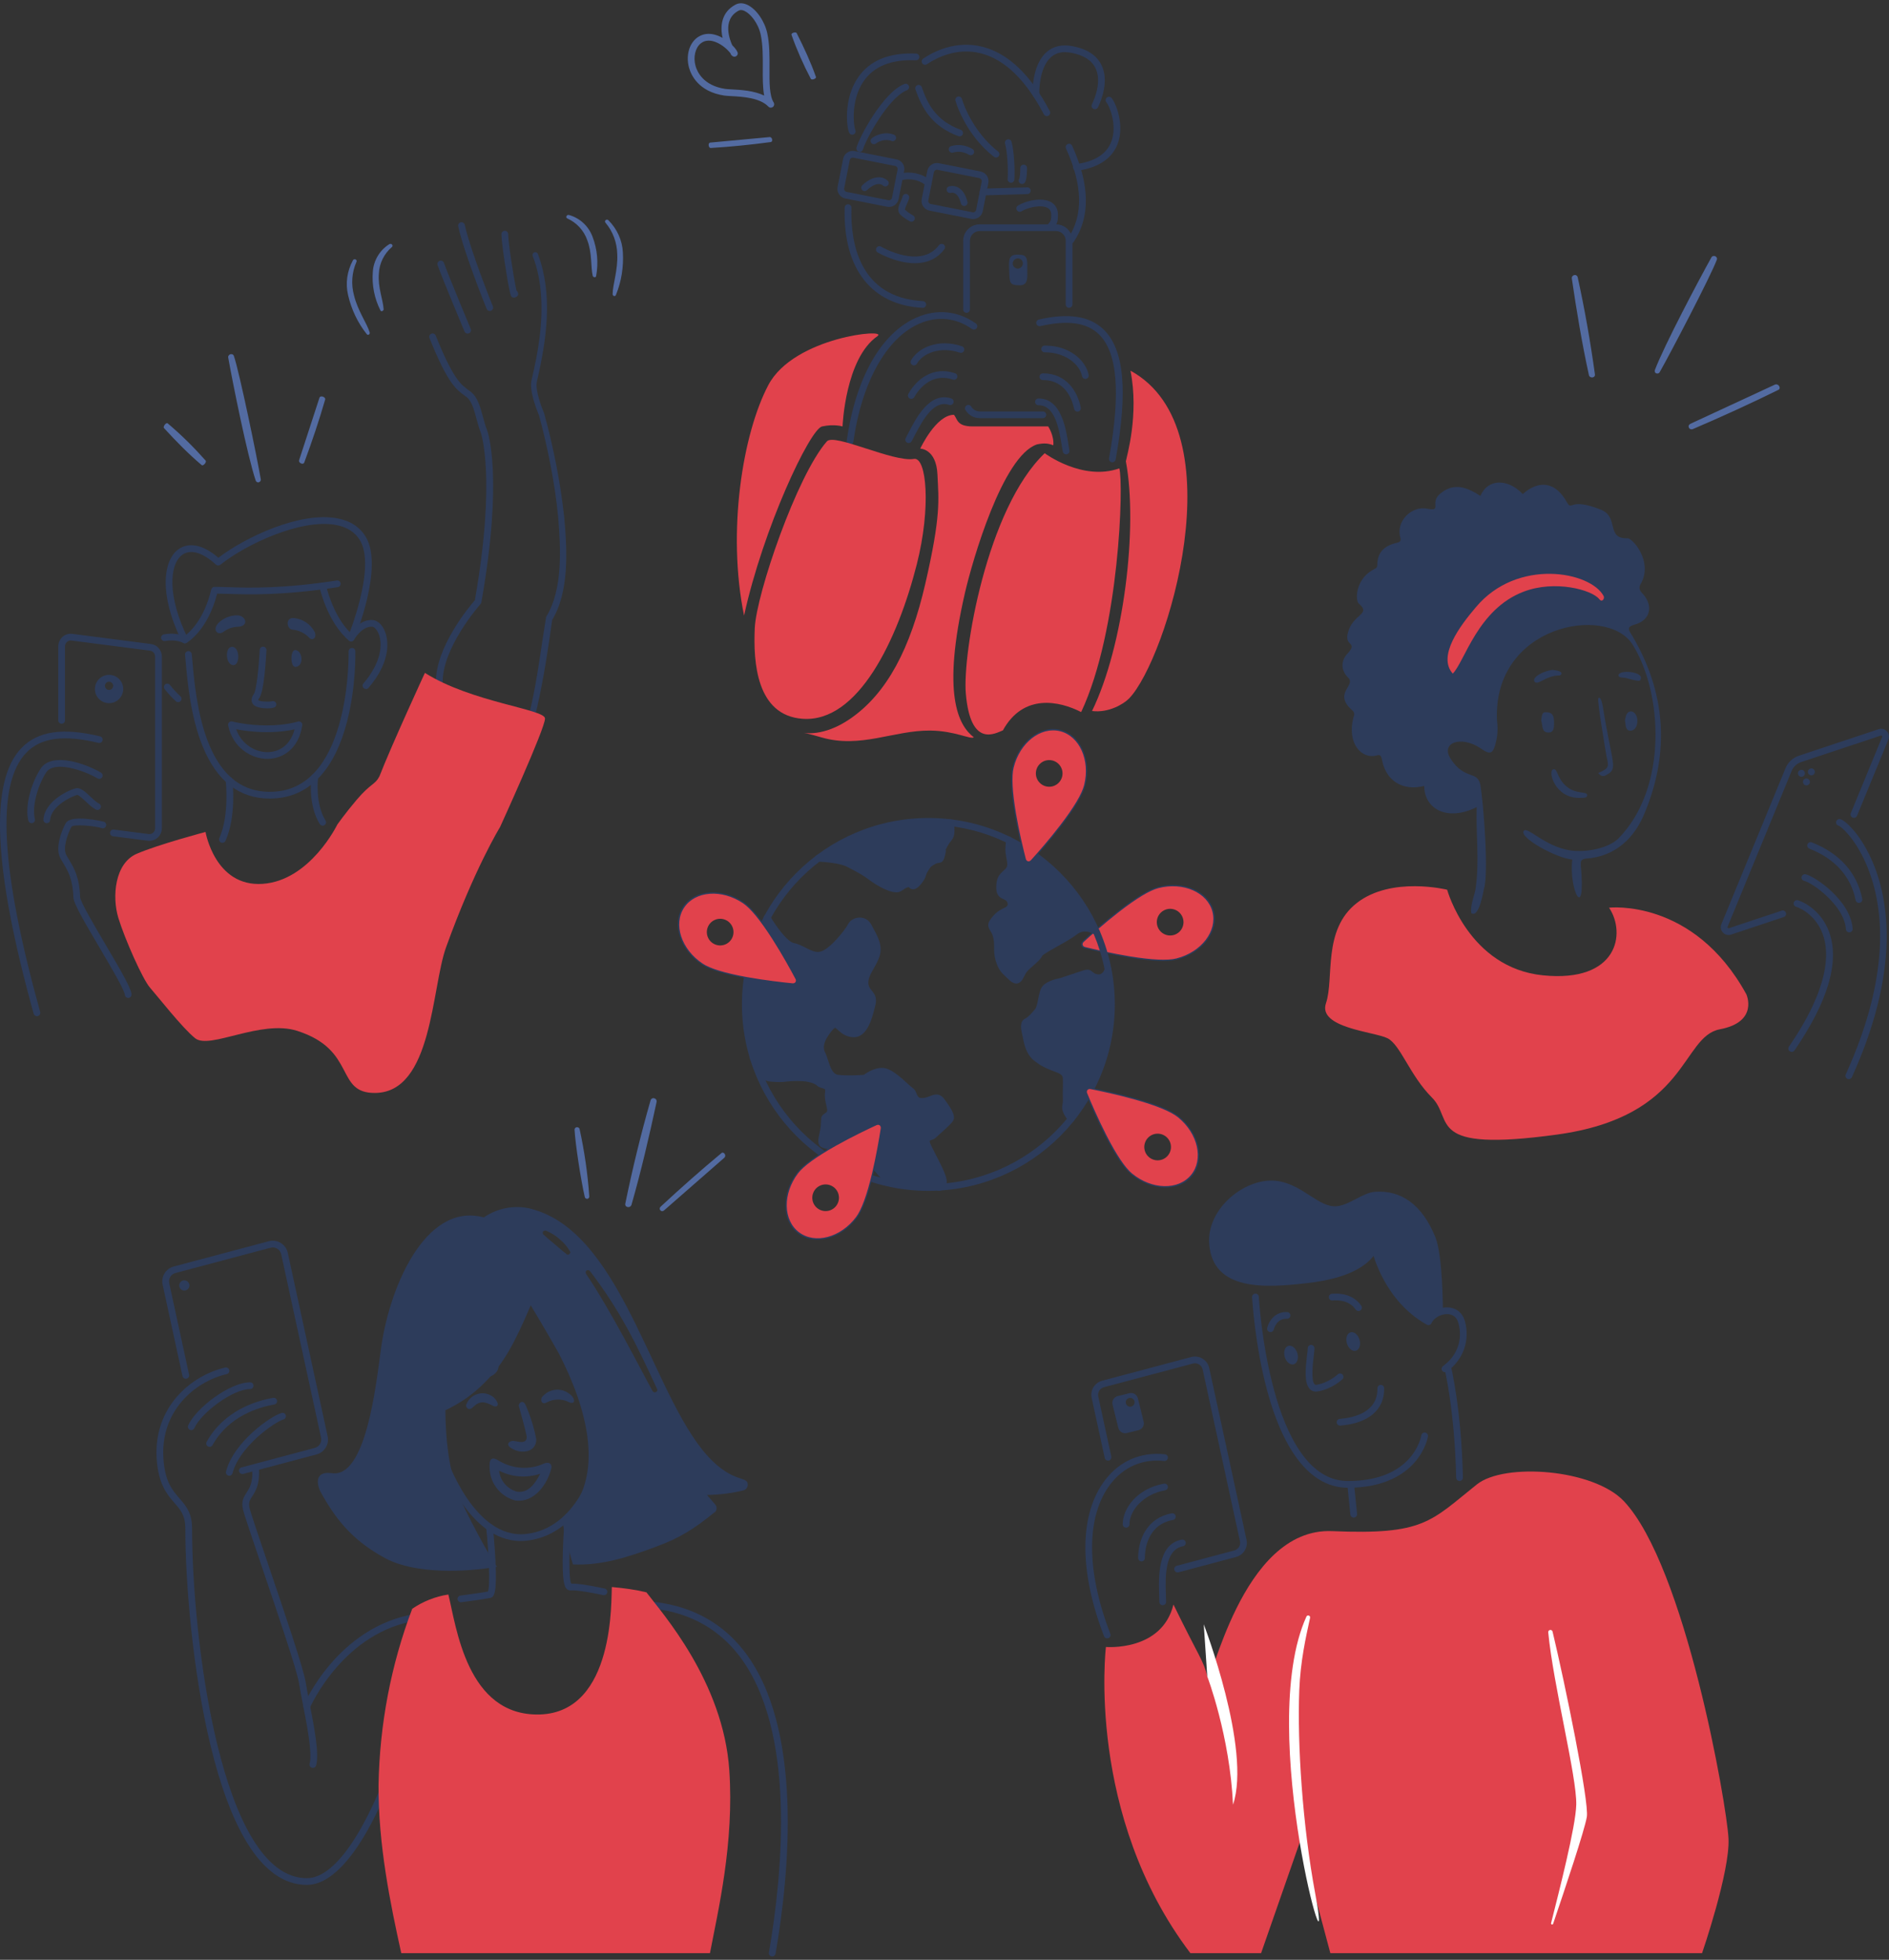 <?xml version="1.0" encoding="UTF-8"?> <svg xmlns="http://www.w3.org/2000/svg" width="480" height="498" viewBox="0 0 480 498" fill="none"><rect x="0" y="0" width="480" height="498" fill="#333333" stroke="none"/><g clip-path="url(#clip0_725_2791)"><path d="M308.271 231.647C306.992 226.628 300.758 223.884 294.349 225.52C289.089 226.86 278.775 236.009 275.244 239.248C274.658 239.788 274.863 240.599 275.636 240.793C280.286 241.946 293.725 245.036 298.981 243.697C305.39 242.064 309.545 236.667 308.267 231.651L308.271 231.647ZM294.353 235.925C293.47 234.277 294.09 232.222 295.742 231.339C297.39 230.456 299.445 231.077 300.328 232.728C301.211 234.38 300.59 236.431 298.939 237.314C297.291 238.197 295.236 237.577 294.353 235.925Z" fill="#E1424C"></path><path d="M274.753 240.195C274.661 239.834 274.795 239.442 275.114 239.149C276.861 237.546 280.34 234.433 284.031 231.564C288.564 228.04 292.024 225.958 294.311 225.372C297.458 224.569 300.659 224.774 303.331 225.95C306.002 227.126 307.821 229.136 308.449 231.602C309.077 234.068 308.442 236.702 306.661 239.015C304.88 241.326 302.166 243.038 299.019 243.841C296.731 244.424 292.697 244.252 287.026 243.327C282.41 242.574 277.866 241.508 275.567 240.937C275.145 240.835 274.84 240.553 274.749 240.191L274.753 240.195ZM308.092 231.693C306.836 226.765 300.686 224.059 294.387 225.665C292.157 226.232 288.754 228.291 284.267 231.777C280.587 234.639 277.116 237.744 275.373 239.343C275.141 239.556 275.042 239.838 275.11 240.1C275.179 240.363 275.4 240.564 275.704 240.641C277.999 241.208 282.532 242.273 287.133 243.023C292.743 243.936 296.716 244.111 298.946 243.544C305.245 241.938 309.348 236.622 308.088 231.689L308.092 231.693Z" fill="#2D3C5B"></path><path d="M77.951 478.964C72.238 478.964 67.127 475.349 62.758 468.216C59.119 462.272 55.98 453.876 53.43 443.262C49.053 425.047 47.093 402.574 47.093 388.382C47.093 385.075 45.875 383.678 44.338 381.908C42.499 379.796 40.208 377.166 39.805 370.59C39.013 357.741 48.281 349.612 57.22 347.496C57.681 347.39 58.141 347.671 58.252 348.132C58.362 348.592 58.077 349.053 57.616 349.163C49.35 351.119 40.787 358.624 41.514 370.483C41.883 376.477 43.786 378.666 45.628 380.782C47.261 382.658 48.806 384.432 48.806 388.382C48.806 416.222 56.143 477.251 77.951 477.251C88.915 477.251 98.433 449.793 98.529 449.515C98.681 449.066 99.168 448.83 99.617 448.982C100.066 449.134 100.302 449.621 100.15 450.07C99.746 451.25 90.129 478.964 77.951 478.964Z" fill="#2D3C5B"></path><path d="M196.227 497.164C196.178 497.164 196.129 497.16 196.079 497.152C195.615 497.072 195.299 496.627 195.383 496.163C198.853 476.037 202.465 439.445 187.63 420.484C182.005 413.295 174.12 409.287 164.198 408.576C163.726 408.541 163.372 408.13 163.406 407.658C163.44 407.187 163.844 406.833 164.323 406.867C174.748 407.617 183.044 411.841 188.981 419.426C204.227 438.904 200.597 476.045 197.072 496.452C197 496.867 196.639 497.164 196.231 497.164H196.227Z" fill="#2D3C5B"></path><path d="M373.833 231.998C373.601 229.657 374.769 227.552 375.002 225.448C375.938 218.662 375.002 211.876 375.234 205.094C367.748 208.839 361.902 205.562 361.902 199.713C356.288 201.117 352.075 198.309 351.139 192.927C350.907 191.759 350.435 191.759 349.735 191.991C345.99 192.927 342.249 188.95 343.885 182.4C344.117 181.7 344.353 181.232 343.653 180.528C338.508 176.083 344.821 174.21 342.485 172.106C340.848 170.469 340.616 168.128 342.253 166.256C345.293 162.979 341.548 164.384 342.485 160.875C343.653 155.961 348.57 156.197 345.293 153.389C344.357 152.688 344.353 147.539 348.566 144.966C349.267 144.498 349.971 144.498 349.971 143.562C349.971 140.285 351.843 138.649 354.884 137.948C355.82 137.716 356.052 137.48 355.82 136.544C354.652 132.567 358.629 128.354 362.838 129.29C366.583 129.99 363.07 127.654 366.111 125.313C369.62 122.504 372.897 123.909 376.174 126.013C378.046 121.568 383.192 121.568 386.933 125.545C391.146 121.8 395.359 122.504 398.164 127.65C399.568 129.99 398.628 126.246 406.818 129.522C411.495 131.395 407.99 137.008 413.604 136.776C414.772 136.776 419.921 142.39 417.113 148.007C416.177 149.412 416.641 150.112 417.577 151.048C420.15 154.089 419.217 157.366 415.941 158.534C413.6 159.234 413.368 159.47 414.772 161.575C423.194 175.847 424.363 190.819 418.049 206.259C415.476 212.809 410.563 217.722 402.841 218.19C401.673 218.422 401.673 218.89 401.673 219.827C403.077 234.799 398.586 226.133 399.522 218.411C395.694 218.141 386.057 212.927 387.165 211.168C388.105 209.68 393.209 216.025 400.664 216.245C404.786 216.367 409.216 215.088 411.263 213.041C423.899 200.173 422.494 175.843 414.772 163.676C408.222 153.617 379.447 158.762 380.379 182.861C380.611 184.733 380.611 186.606 380.143 188.474C379.443 191.515 378.743 191.983 376.17 190.111C371.257 186.834 365.875 188.706 368.684 192.92C372.193 198.301 375.47 195.728 376.17 199.469C376.87 203.446 378.423 222.087 377.022 226.064C377.022 226.064 375.812 233.585 373.833 231.986V231.998Z" fill="#2D3C5B"></path><path d="M404.714 151.048C406.35 151.748 406.586 153.153 407.29 152.685C411.267 150.112 388.809 137.945 375.005 154.321C371.028 158.998 364.947 166.72 369.156 171.166C372.197 168.125 380.383 141.454 404.714 151.044V151.048Z" fill="#2D3C5B"></path><path d="M394.655 195.5C395.355 195.268 395.591 196.2 395.823 196.668C398.396 202.75 403.309 200.645 403.309 202.05C403.309 202.75 402.609 202.75 401.205 202.75C395.123 202.75 393.254 195.964 394.655 195.496V195.5Z" fill="#2D3C5B"></path><path d="M393.014 180.996C394.887 180.996 394.887 182.632 394.887 183.805C394.887 184.741 394.887 186.145 393.483 186.145C391.61 186.145 392.078 184.273 391.61 183.104C391.842 182.168 391.61 180.764 393.014 181V180.996Z" fill="#2D3C5B"></path><path d="M396.291 171.637C392.782 171.637 390.914 174.21 389.977 173.274C389.041 172.106 392.314 170.465 394.419 170.233C397.696 170.465 396.759 171.637 396.291 171.637Z" fill="#2D3C5B"></path><path d="M414.304 180.76C416.645 180.76 416.645 185.673 414.304 185.673C412.9 185.673 413.136 184.037 412.9 183.101C413.132 182.164 413.132 180.996 414.304 180.76Z" fill="#2D3C5B"></path><path d="M416.881 172.574C416.881 173.042 416.649 173.274 413.372 172.338C412.671 172.106 411.267 172.338 411.267 171.637C411.267 170.001 417.817 170.701 416.881 172.574Z" fill="#2D3C5B"></path><path d="M408.226 192.223C407.758 189.414 405.886 178.419 406.122 177.483C406.59 176.783 407.058 178.183 407.29 179.588C409.631 194.328 411.267 195.264 408.226 196.9C407.526 197.369 406.822 197.369 406.122 196.432C408.694 195.264 408.93 195.028 408.226 192.219V192.223Z" fill="#2D3C5B"></path><path d="M375.002 154.325C385.528 141.69 404.245 145.202 407.518 151.516C407.751 152.216 407.05 153.153 406.35 152.216C404.478 149.876 395.119 147.303 387.165 150.344C375.466 154.789 372.193 168.125 369.152 171.166C365.175 166.72 371.024 158.998 375.002 154.321V154.325Z" fill="#E1424C"></path><path d="M131.837 357.308C132.48 359.564 133.154 362.019 133.729 364.489C134.136 365.859 133.413 366.48 132.48 366.415C131.666 366.434 130.691 366.069 130.189 366.145C129.188 366.293 128.693 367.085 129.614 367.766C130.764 368.618 132.153 369.022 133.553 368.813C135.167 368.676 136.305 367.378 136.267 365.749C135.719 362.761 134.756 359.736 133.523 356.954C132.914 355.614 131.704 356.406 131.837 357.308Z" fill="#2D3C5B"></path><path d="M120.127 357.623C121.82 355.941 123.065 356.059 125.173 357.178C126.178 357.745 126.905 357.125 126.239 356.097C125.805 355.241 125.116 354.731 124.241 354.351C121.961 353.464 119.464 354.552 118.562 356.733C118.052 357.422 119.061 358.704 120.127 357.623Z" fill="#2D3C5B"></path><path d="M145.367 354.777C145.123 354.507 144.891 354.335 144.663 354.168C142.463 352.451 139.361 352.912 137.645 355.112C137.279 356.086 137.827 357.026 138.954 356.349C140.564 355.496 142.497 355.412 144.13 356.086C145.808 357.064 146.375 356.059 145.367 354.777Z" fill="#2D3C5B"></path><path d="M115.647 354.484C115.278 354.484 114.939 354.385 114.665 354.236C113.801 353.764 113.367 352.722 113.588 351.637C113.596 351.591 113.611 351.546 113.622 351.504C114.966 347.39 118.829 344.573 123.236 344.497C125.386 344.402 126.528 345.578 126.684 346.777C126.844 347.987 126.003 349.513 123.78 350.008C121.341 350.56 119.088 351.854 117.436 353.65C117.421 353.665 117.405 353.681 117.394 353.696C116.812 354.267 116.195 354.48 115.647 354.48V354.484ZM123.438 346.906C123.396 346.906 123.35 346.906 123.301 346.906C120.199 346.96 117.47 348.745 116.233 351.428C118.155 349.559 120.564 348.261 123.247 347.656C123.925 347.504 124.214 347.226 124.275 347.1C124.199 347.036 123.951 346.903 123.434 346.903L123.438 346.906Z" fill="#2D3C5B"></path><path d="M138.208 371.903C134.57 373.57 130.334 373.281 126.863 371.245C125.154 370.069 124.313 370.601 124.397 372.535C124.294 376.641 126.977 380.23 130.916 381.277C135.928 381.962 139.156 376.877 140.05 373.265C140.415 372.291 139.753 371.264 138.212 371.903H138.208ZM137.264 374.498C135.993 376.938 134.318 379.438 131.399 379.054C128.948 378.396 127.106 376.321 126.817 373.703C130.033 375.37 133.751 375.633 137.264 374.498Z" fill="#2D3C5B"></path><path d="M148.571 304.064L148.594 304.152C148.628 304.464 148.948 304.658 149.26 304.624C149.572 304.59 149.766 304.27 149.732 303.958C149.329 298.169 148.499 292.491 147.27 286.866C147.205 286.607 146.935 286.447 146.657 286.424C146.291 286.424 145.991 286.683 145.991 287.049C146.208 290.828 147.601 299.836 148.571 304.064Z" fill="#536BA1"></path><path d="M183.299 293.028C178.222 297.237 172.936 301.918 167.874 306.618C167.631 306.824 167.547 307.235 167.752 307.478C167.969 307.809 168.331 307.855 168.662 307.638C173.792 303.155 178.926 298.672 184.057 294.184C184.696 293.576 183.859 292.514 183.295 293.028H183.299Z" fill="#536BA1"></path><path d="M160.487 306.066C162.919 297.568 164.944 288.856 166.824 280.095C166.942 279.726 166.774 279.266 166.34 279.125C165.929 278.912 165.45 279.163 165.309 279.604C162.828 288.251 160.708 297.012 158.9 305.796C158.638 306.85 160.225 307.12 160.487 306.066Z" fill="#536BA1"></path><path d="M81.467 379.092C85.692 386.848 90.228 391.842 98.121 396.081C105.653 399.967 117.991 399.56 126.364 398.106C126.254 398.738 120.138 387.887 117.234 381.471C113.9 374.198 113.211 364.79 113.173 358.354C116.994 356.558 120.328 354.217 123.255 351.226C128.145 346.305 130.844 341.095 134.863 331.702C134.863 331.702 139.068 338.644 142.006 343.93C149.058 357.604 154.272 375.439 143.083 386.106C142.459 386.711 145.614 397.733 145.584 397.531C152.895 397.874 159.718 395.628 166.595 393.067C172.803 390.81 176.43 388.443 181.541 384.306L181.64 384.291C182.18 383.8 182.245 382.871 181.758 382.331L179.653 379.884C182.816 379.823 185.929 379.457 188.985 378.696C189.571 378.506 189.997 377.931 190.005 377.319C190.077 375.058 186.968 376.85 181.259 371.465C166.253 357.239 159.071 314.393 135.845 307.425C131.544 306.021 126.745 306.736 122.939 309.351C107.811 305.267 98.525 328.026 96.675 343.744C95.537 351.888 92.968 375.792 84.264 374.331C78.955 373.711 81.189 378.628 81.463 379.1L81.467 379.092ZM148.906 323.676C148.761 323.39 148.803 322.975 149.085 322.831C149.37 322.686 149.686 322.739 149.93 323.01C157.69 333.202 161.686 341.502 166.98 352.984C167.124 353.27 166.968 353.601 166.683 353.745C166.299 353.905 165.968 353.749 165.823 353.464C162.322 347.135 155.471 333.43 148.902 323.672L148.906 323.676ZM138.231 313.815C137.9 313.659 137.843 313.259 137.995 312.928C138.265 312.685 138.665 312.624 138.897 312.795C140.103 313.332 141.222 313.982 142.17 314.861C143.22 315.729 144.084 316.722 144.762 317.849C145.005 318.119 144.952 318.435 144.682 318.679C144.411 318.922 144.096 318.869 143.852 318.599C143.49 318.245 143.049 318.001 142.687 317.647C142.687 317.647 139.639 315.033 139.293 314.778C138.931 314.424 138.589 314.169 138.227 313.811L138.231 313.815Z" fill="#2D3C5B"></path><path d="M48.604 363.408C48.49 363.408 48.372 363.385 48.258 363.336C47.824 363.146 47.63 362.64 47.82 362.206C49.772 357.783 58.396 351.256 63.557 351.256C64.029 351.256 64.413 351.641 64.413 352.113C64.413 352.585 64.029 352.969 63.557 352.969C59.112 352.969 51.074 359.066 49.384 362.898C49.243 363.218 48.928 363.408 48.6 363.408H48.604Z" fill="#2D3C5B"></path><path d="M53.262 367.656C53.121 367.656 52.981 367.621 52.847 367.549C52.433 367.321 52.284 366.799 52.513 366.384C56.904 358.457 64.988 355.972 69.41 355.199C69.879 355.115 70.32 355.428 70.4 355.896C70.48 356.364 70.171 356.805 69.703 356.885C65.578 357.608 58.054 359.911 54.008 367.214C53.852 367.496 53.559 367.656 53.258 367.656H53.262Z" fill="#2D3C5B"></path><path d="M58.263 374.997C58.191 374.997 58.118 374.989 58.05 374.97C57.593 374.852 57.316 374.384 57.434 373.928C59.374 366.381 68.794 359.831 71.561 359.039C72.017 358.91 72.489 359.172 72.619 359.625C72.748 360.078 72.485 360.554 72.032 360.683C69.856 361.311 60.851 367.519 59.089 374.354C58.99 374.742 58.644 374.997 58.259 374.997H58.263Z" fill="#2D3C5B"></path><path d="M342.519 378.053C333.495 378.053 326.42 369.6 322.055 353.608C318.82 341.749 318.166 329.731 318.158 329.609C318.135 329.137 318.497 328.734 318.969 328.711C319.444 328.684 319.844 329.049 319.867 329.521C319.89 329.99 322.542 376.34 342.515 376.34C359.029 376.337 361.084 365.205 361.164 364.729C361.244 364.265 361.685 363.949 362.146 364.025C362.61 364.101 362.926 364.539 362.853 365.007C362.831 365.144 362.283 368.367 359.466 371.595C356.897 374.54 351.874 378.049 342.511 378.053H342.508H342.519Z" fill="#2D3C5B"></path><path d="M370.872 376.333C370.408 376.333 370.027 375.96 370.016 375.496C369.639 358.229 367.032 347.633 367.006 347.527C366.891 347.066 367.169 346.602 367.63 346.488C368.09 346.374 368.555 346.651 368.669 347.112C368.695 347.218 371.348 357.981 371.729 375.461C371.74 375.933 371.363 376.325 370.891 376.337C370.884 376.337 370.88 376.337 370.872 376.337V376.333Z" fill="#2D3C5B"></path><path d="M367.177 348.687C366.91 348.687 366.648 348.562 366.48 348.33C366.203 347.945 366.29 347.409 366.674 347.135C370.305 344.524 371.793 340.296 370.556 336.094C370.065 334.423 368.863 333.993 367.942 333.929C366.267 333.811 364.38 334.83 363.748 336.212C363.649 336.429 363.462 336.593 363.238 336.669C363.009 336.745 362.762 336.718 362.557 336.604C351.82 330.633 348.867 318.629 348.745 318.119C348.635 317.659 348.92 317.198 349.381 317.088C349.841 316.981 350.302 317.263 350.412 317.723C350.439 317.838 353.19 328.951 362.671 334.69C363.828 333.099 365.986 332.071 368.071 332.224C370.107 332.372 371.614 333.605 372.204 335.615C373.628 340.459 371.854 345.529 367.679 348.528C367.527 348.638 367.352 348.687 367.181 348.687H367.177Z" fill="#2D3C5B"></path><path d="M345.198 333.141C344.928 333.141 344.658 333.011 344.494 332.772C342.881 330.442 340.102 330.324 338.588 330.461C338.127 330.5 337.701 330.157 337.659 329.685C337.617 329.213 337.963 328.798 338.435 328.756C340.319 328.585 343.798 328.756 345.906 331.797C346.176 332.185 346.077 332.718 345.689 332.989C345.541 333.091 345.37 333.141 345.202 333.141H345.198Z" fill="#2D3C5B"></path><path d="M322.835 338.492C322.767 338.492 322.698 338.484 322.626 338.465C322.166 338.351 321.888 337.887 322.002 337.426C322.527 335.321 324.312 333.251 327.083 333.403C327.555 333.426 327.92 333.83 327.893 334.301C327.867 334.773 327.463 335.131 326.995 335.112C326.93 335.112 326.87 335.108 326.809 335.108C324.419 335.108 323.734 337.555 323.665 337.841C323.57 338.229 323.22 338.492 322.835 338.492Z" fill="#2D3C5B"></path><path d="M334.378 353.616C333.667 353.616 333.18 353.308 332.883 353.022C331.391 351.599 331.68 348.06 332.137 344.25C332.224 343.523 332.3 342.891 332.3 342.602C332.3 342.13 332.685 341.746 333.157 341.746C333.629 341.746 334.013 342.13 334.013 342.602C334.013 342.994 333.941 343.607 333.838 344.452C333.61 346.362 333.073 350.83 334.066 351.782C334.123 351.835 334.23 351.938 334.542 351.884C337.663 351.363 339.897 349.266 339.92 349.243C340.262 348.916 340.803 348.927 341.13 349.27C341.457 349.612 341.446 350.153 341.103 350.48C340.997 350.583 338.481 352.965 334.82 353.574C334.664 353.601 334.515 353.612 334.375 353.612L334.378 353.616Z" fill="#2D3C5B"></path><path d="M340.513 362.255C340.072 362.255 339.699 361.916 339.661 361.467C339.623 360.995 339.973 360.584 340.445 360.546C344.064 360.253 350.119 358.857 350.009 352.779C350.001 352.307 350.378 351.915 350.85 351.907H350.865C351.329 351.907 351.714 352.28 351.721 352.748C351.82 358.21 347.76 361.677 340.582 362.255C340.559 362.255 340.536 362.255 340.513 362.255Z" fill="#2D3C5B"></path><path d="M343.984 385.634C343.55 385.634 343.177 385.303 343.132 384.862C342.877 382.316 342.367 377.288 342.367 377.288L344.072 377.117C344.072 377.117 344.582 382.144 344.837 384.694C344.882 385.166 344.54 385.585 344.068 385.63C344.037 385.63 344.011 385.634 343.98 385.634H343.984Z" fill="#2D3C5B"></path><path d="M366.648 333.167C366.648 333.167 366.644 319.173 364.76 314.454C361.346 305.903 355.805 302.337 349.324 302.85C346.294 303.09 342.93 306.184 339.71 306.508C335.231 306.957 331.292 301.259 324.944 300.144C316.959 298.74 306.463 306.865 307.27 316.228C308.293 328.09 321.477 327.287 332.057 326.062C336.727 325.522 345.682 324.087 349.404 318.625C349.404 322.564 358.111 333.205 362.975 335.854C363.999 333.666 366.652 333.171 366.652 333.171L366.648 333.167Z" fill="#2D3C5B"></path><path d="M344.537 343.225C345.422 342.965 345.832 341.708 345.453 340.417C345.074 339.126 344.049 338.291 343.164 338.551C342.278 338.811 341.868 340.068 342.247 341.359C342.626 342.649 343.651 343.485 344.537 343.225Z" fill="#2D3C5B"></path><path d="M328.746 346.675C329.631 346.415 330.041 345.158 329.662 343.867C329.283 342.576 328.258 341.741 327.373 342.001C326.487 342.261 326.077 343.518 326.456 344.809C326.835 346.1 327.86 346.935 328.746 346.675Z" fill="#2D3C5B"></path><path d="M295.453 407.898C294.981 407.898 294.596 407.514 294.596 407.042C294.596 406.57 294.577 406.03 294.554 405.386C294.395 400.835 294.094 392.363 300.286 391.229C300.754 391.141 301.196 391.449 301.283 391.918C301.371 392.386 301.062 392.831 300.594 392.915C295.86 393.782 296.111 401.01 296.263 405.329C296.286 405.991 296.305 406.559 296.305 407.046C296.305 407.533 295.921 407.902 295.449 407.902L295.453 407.898Z" fill="#2D3C5B"></path><path d="M290.064 396.751C289.592 396.751 289.207 396.367 289.207 395.895C289.207 391.168 291.449 385.703 297.74 384.55C298.204 384.462 298.649 384.77 298.737 385.238C298.824 385.707 298.516 386.152 298.048 386.236C291.434 387.45 290.916 393.939 290.916 395.899C290.916 396.37 290.532 396.755 290.06 396.755L290.064 396.751Z" fill="#2D3C5B"></path><path d="M286.147 388.188C285.675 388.188 285.291 387.804 285.291 387.332C285.291 383.256 288.96 378.251 295.757 377.006C296.221 376.919 296.667 377.227 296.754 377.695C296.842 378.163 296.533 378.609 296.065 378.692C290.391 379.731 287 383.903 287 387.335C287 387.807 286.615 388.192 286.144 388.192L286.147 388.188Z" fill="#2D3C5B"></path><path d="M281.344 416.324C281.002 416.324 280.678 416.115 280.545 415.776C274.113 399.145 274.224 384.664 280.846 376.044C284.572 371.195 289.953 368.885 296.004 369.539C296.476 369.589 296.815 370.015 296.762 370.483C296.712 370.951 296.294 371.294 295.818 371.241C290.383 370.651 285.55 372.725 282.201 377.083C275.952 385.219 275.929 399.095 282.14 415.156C282.311 415.597 282.09 416.092 281.649 416.263C281.546 416.301 281.443 416.32 281.341 416.32L281.344 416.324Z" fill="#2D3C5B"></path><path d="M79.499 449.233C79.423 449.233 79.344 449.222 79.264 449.199C78.807 449.069 78.544 448.594 78.677 448.141C79.416 445.56 77.981 438.246 76.938 432.902C76.55 430.916 76.181 429.043 75.968 427.643C75.481 424.461 70.35 409.352 66.606 398.323C64.082 390.894 62.092 385.025 61.742 383.56C61.247 381.471 61.966 380.356 62.663 379.275C63.397 378.133 64.234 376.835 64.117 373.733C64.097 373.262 64.467 372.862 64.939 372.847C65.395 372.831 65.81 373.197 65.825 373.669C65.962 377.311 64.889 378.982 64.101 380.203C63.466 381.193 63.081 381.787 63.409 383.168C63.736 384.553 65.818 390.681 68.227 397.775C72.204 409.485 77.151 424.058 77.661 427.388C77.871 428.75 78.232 430.607 78.617 432.575C79.815 438.699 81.174 445.637 80.322 448.613C80.215 448.99 79.873 449.233 79.499 449.233Z" fill="#2D3C5B"></path><path d="M77.951 434.497C77.836 434.497 77.722 434.474 77.616 434.429C77.182 434.242 76.98 433.74 77.167 433.306C77.254 433.096 79.404 428.141 84.021 422.771C88.299 417.793 95.583 411.548 105.973 410.052C106.441 409.988 106.875 410.311 106.943 410.779C107.012 411.247 106.684 411.681 106.216 411.75C87.301 414.467 78.822 433.785 78.738 433.983C78.598 434.307 78.282 434.505 77.951 434.505V434.497Z" fill="#2D3C5B"></path><path d="M432.5 496.307C432.5 496.307 439.62 475.642 439.217 467.181C438.814 458.717 428.203 397.927 412.622 381.448C404.877 373.258 382.263 371.617 375.279 377.197C363.459 386.643 361.872 390.064 338.508 389.067C315.144 388.07 307.669 429.93 306.775 425.987C305.88 422.044 304.625 420.971 298.177 407.719C295.232 419.719 281.017 418.509 281.017 418.509C281.017 418.509 275.879 461.225 302.478 496.303H320.449L330.42 467.714L338.043 496.303H432.507L432.5 496.307Z" fill="#E1424C"></path><path d="M344.787 229.44C353.598 222.582 367.725 226.083 367.725 226.083C367.725 226.083 373.182 245.965 392.12 247.845C411.058 249.725 413.246 237.196 408.869 230.65C408.869 230.65 430.315 228.169 443.75 252.648C443.75 252.648 446.973 259.666 437.032 261.546C427.092 263.426 429.128 283.722 395.572 288.312C362.016 292.902 369.502 284.541 363.862 278.897C358.222 273.256 355.889 265.512 352.578 263.829C349.267 262.147 334.797 261.23 336.936 254.916C339.075 248.602 335.977 236.302 344.787 229.444V229.44Z" fill="#E1424C"></path><path d="M455.277 267.296C455.11 267.296 454.943 267.247 454.794 267.148C454.402 266.882 454.303 266.349 454.573 265.957C464.845 250.962 464.914 242.136 463.163 237.368C461.135 231.845 456.442 230.426 456.396 230.414C455.94 230.289 455.669 229.821 455.795 229.364C455.921 228.907 456.389 228.641 456.845 228.763C458.387 229.181 462.809 231.442 464.769 236.778C467.517 244.26 464.564 254.402 455.985 266.923C455.818 267.167 455.552 267.296 455.277 267.296Z" fill="#2D3C5B"></path><path d="M469.793 274.219C469.675 274.219 469.553 274.193 469.439 274.143C469.009 273.949 468.819 273.439 469.013 273.009C481.088 246.414 478.432 229.105 474.074 219.267C471.269 212.93 467.848 210.019 467.178 209.802C466.722 209.676 466.455 209.208 466.581 208.752C466.706 208.295 467.178 208.029 467.635 208.15C468.883 208.489 472.411 211.675 475.292 217.809C478.162 223.914 479.578 231.332 479.395 239.251C479.151 249.759 476.183 261.352 470.569 273.713C470.425 274.029 470.116 274.215 469.789 274.215L469.793 274.219Z" fill="#2D3C5B"></path><path d="M472.362 229.44C471.962 229.44 471.604 229.158 471.521 228.751C470.333 222.734 466.269 218.205 459.768 215.648C459.327 215.473 459.11 214.978 459.285 214.537C459.46 214.095 459.955 213.878 460.396 214.053C467.467 216.835 471.897 221.802 473.203 228.42C473.294 228.884 472.993 229.334 472.529 229.425C472.472 229.436 472.419 229.44 472.362 229.44Z" fill="#2D3C5B"></path><path d="M469.907 236.922C469.462 236.922 469.085 236.576 469.054 236.123C468.64 229.996 460.37 224.241 458.455 223.838C457.991 223.739 457.698 223.286 457.793 222.822C457.892 222.357 458.345 222.064 458.809 222.16C461.123 222.647 470.28 228.831 470.767 236.005C470.798 236.477 470.444 236.884 469.972 236.918C469.953 236.918 469.934 236.918 469.915 236.918L469.907 236.922Z" fill="#2D3C5B"></path><path d="M439.236 237.596C438.696 237.596 438.178 237.375 437.79 236.96C437.253 236.386 437.105 235.575 437.405 234.844L453.694 195.23C454.318 193.711 455.567 192.547 457.123 192.029L477.374 185.289C478.12 185.038 478.919 185.243 479.456 185.818C479.992 186.393 480.141 187.203 479.84 187.934L471.882 207.286C471.703 207.724 471.201 207.933 470.763 207.755C470.326 207.576 470.116 207.073 470.295 206.636L478.253 187.283C478.314 187.138 478.246 187.036 478.2 186.986C478.154 186.937 478.055 186.864 477.911 186.914L457.66 193.654C456.579 194.016 455.708 194.826 455.274 195.88L438.985 235.495C438.924 235.64 438.992 235.742 439.038 235.792C439.084 235.841 439.183 235.914 439.327 235.864L452.728 231.404C453.177 231.255 453.66 231.499 453.808 231.944C453.957 232.393 453.713 232.877 453.268 233.025L439.868 237.486C439.658 237.554 439.441 237.588 439.228 237.588L439.236 237.596Z" fill="#2D3C5B"></path><path d="M299.232 399.556C298.851 399.556 298.505 399.301 298.406 398.92C298.284 398.464 298.558 397.996 299.015 397.874L313.637 393.984C314.672 393.71 315.307 392.671 315.079 391.625L305.599 347.995C305.481 347.454 305.157 346.998 304.685 346.712C304.214 346.427 303.662 346.343 303.125 346.488L280.515 352.501C279.48 352.775 278.844 353.814 279.072 354.86L282.387 370.11C282.486 370.571 282.193 371.028 281.733 371.13C281.268 371.229 280.815 370.936 280.713 370.476L277.398 355.226C276.975 353.281 278.151 351.359 280.073 350.845L302.684 344.832C303.673 344.57 304.701 344.718 305.576 345.255C306.451 345.787 307.053 346.636 307.27 347.637L316.746 391.267C317.168 393.212 315.992 395.134 314.071 395.647L299.449 399.537C299.376 399.556 299.3 399.567 299.228 399.567L299.232 399.556Z" fill="#2D3C5B"></path><path d="M61.578 374.559C61.197 374.559 60.851 374.304 60.752 373.924C60.63 373.467 60.904 372.999 61.361 372.877L79.998 367.918C81.136 367.618 81.832 366.48 81.581 365.326L71.454 318.713C71.325 318.119 70.971 317.621 70.453 317.305C69.936 316.989 69.33 316.898 68.74 317.057L44.585 323.482C43.447 323.782 42.751 324.92 43.002 326.073L48.048 349.308C48.147 349.768 47.854 350.225 47.394 350.328C46.929 350.431 46.477 350.134 46.374 349.673L41.327 326.439C40.882 324.391 42.119 322.367 44.144 321.83L68.299 315.406C69.342 315.128 70.423 315.284 71.344 315.847C72.265 316.41 72.897 317.301 73.125 318.355L83.252 364.969C83.697 367.016 82.46 369.041 80.436 369.578L61.799 374.537C61.726 374.556 61.65 374.567 61.578 374.567V374.559Z" fill="#2D3C5B"></path><path d="M436.264 65.965C436.385 65.562 436.138 65.181 435.731 65.063C435.415 64.995 435.061 65.086 434.905 65.349C431.666 71.156 422.905 87.727 420.53 93.976C420.39 94.307 420.496 94.726 420.835 94.863C421.17 95 421.592 94.889 421.733 94.558L421.786 94.471C424.272 90.121 434.768 70.06 436.267 65.962L436.264 65.965Z" fill="#536BA1"></path><path d="M451.004 97.736C443.826 101.066 436.644 104.393 429.466 107.723C429.078 107.97 428.956 108.373 429.208 108.754C429.368 109.085 429.843 109.184 430.178 109.024C437.55 105.869 445.013 102.467 451.875 99.072C452.686 98.714 451.955 97.344 451.007 97.736H451.004Z" fill="#536BA1"></path><path d="M405.269 95.076C404.127 86.829 402.685 78.589 400.892 70.437C400.786 70.019 400.344 69.76 399.937 69.939C399.515 70.049 399.321 70.468 399.412 70.818C400.622 79.046 401.977 87.236 403.735 95.251C403.914 96.244 405.448 96.073 405.269 95.08V95.076Z" fill="#536BA1"></path><path d="M136.682 64.534C140.564 74.882 138.904 86.25 136.473 96.72C136.187 97.915 136.404 99.038 136.667 100.248C137.047 101.858 137.618 103.479 138.265 105.013C140.628 113.626 142.364 122.371 143.35 131.25C144.111 139.516 144.758 150.393 140.202 157.701L140.335 157.343C139.3 164.852 138.166 172.334 136.484 179.732C136.039 181.593 135.567 183.458 134.897 185.266C134.657 185.879 134.417 186.488 133.995 187.119C133.778 187.447 133.337 187.534 133.009 187.314C132.678 187.093 132.594 186.64 132.823 186.313C133.968 184.223 134.406 181.711 134.965 179.386C136.64 171.934 137.519 164.269 138.775 156.761C143.076 149.777 142.486 139.368 141.831 131.399C141.013 122.805 139.137 113.549 136.979 105.576C136.29 103.94 135.715 102.299 135.304 100.564C135.007 99.274 134.771 97.759 135.106 96.431C136.773 89.386 138.002 82.144 137.473 74.905C137.222 71.529 136.587 68.177 135.361 65.056C135.217 64.69 135.395 64.279 135.761 64.135C136.126 63.99 136.541 64.173 136.682 64.538V64.534Z" fill="#2D3C5B"></path><path d="M111.628 174.473C111.168 174.473 110.783 174.104 110.772 173.639C110.528 164.528 119.301 154.085 120.667 152.517C126.14 121.34 122.208 110.033 122.17 109.922C121.725 108.823 121.386 107.57 121.059 106.36C120.473 104.187 119.864 101.942 118.658 100.975C118.414 100.781 118.17 100.602 117.927 100.423C115.955 98.992 113.718 97.367 109.132 85.9C108.956 85.463 109.17 84.964 109.607 84.789C110.049 84.614 110.544 84.827 110.719 85.265C115.122 96.271 117.147 97.74 118.932 99.038C119.198 99.232 119.464 99.426 119.731 99.639C121.371 100.956 122.052 103.475 122.711 105.915C123.027 107.076 123.35 108.278 123.769 109.31C123.951 109.801 127.951 121.115 122.315 153.057C122.288 153.214 122.216 153.362 122.109 153.48C122.01 153.59 112.249 164.616 112.488 173.601C112.5 174.073 112.127 174.469 111.655 174.48C111.647 174.48 111.64 174.48 111.632 174.48L111.628 174.473Z" fill="#2D3C5B"></path><path d="M118.829 84.77C118.494 84.77 118.178 84.572 118.037 84.245C117.805 83.689 112.328 70.612 111.191 67.362C111.034 66.917 111.27 66.426 111.716 66.27C112.161 66.114 112.652 66.35 112.808 66.795C113.931 69.996 119.559 83.445 119.617 83.582C119.799 84.02 119.594 84.519 119.156 84.701C119.05 84.747 118.935 84.77 118.825 84.77H118.829Z" fill="#2D3C5B"></path><path d="M124.454 79.023C124.115 79.023 123.795 78.821 123.658 78.487C123.426 77.912 117.938 64.344 116.431 57.513C116.328 57.052 116.621 56.596 117.082 56.493C117.546 56.39 118.003 56.683 118.102 57.144C119.579 63.834 125.188 77.706 125.242 77.843C125.42 78.281 125.207 78.779 124.77 78.958C124.663 79 124.557 79.023 124.45 79.023H124.454Z" fill="#2D3C5B"></path><path d="M130.562 75.621C129.869 75.621 129.77 75.164 129.409 73.467C128.808 70.658 127.43 61.844 127.418 59.511C127.418 59.039 127.795 58.651 128.271 58.651H128.275C128.747 58.651 129.127 59.031 129.131 59.503C129.146 61.703 130.513 70.43 131.083 73.109C131.148 73.409 131.198 73.642 131.24 73.824C131.373 73.935 131.502 74.106 131.605 74.361C131.784 74.799 131.571 75.297 131.133 75.476C131.102 75.487 131.076 75.499 131.045 75.507C130.878 75.602 130.714 75.617 130.657 75.621C130.623 75.621 130.593 75.621 130.562 75.621Z" fill="#2D3C5B"></path><path d="M107.971 170.987C119.792 178.457 138.356 180.189 138.486 182.549C138.615 184.908 127.065 210.16 127.065 210.16C127.065 210.16 120.53 220.778 113.345 240.717C109.619 251.053 109.923 277.523 95.389 277.724C85.041 277.869 90.757 266.802 75.507 261.942C66.248 258.988 53.27 266.786 49.593 263.829C46.275 261.158 40.003 253.108 38.123 250.977C36.243 248.846 31.676 238.532 30.062 233.212C28.448 227.891 29.126 219.362 34.766 216.942C40.406 214.525 52.227 211.408 52.227 211.408C52.227 211.408 54.606 225.387 66.697 224.595C78.784 223.804 85.699 209.551 85.699 209.551C85.699 209.551 87.697 206.689 90.643 203.222C94.255 198.967 95.278 199.477 96.42 197.262C99.442 189.471 107.967 170.987 107.967 170.987H107.971Z" fill="#E1424C"></path><path d="M37.971 213.669C37.841 213.669 37.708 213.661 37.579 213.642L28.7 212.497C28.232 212.436 27.9 212.006 27.961 211.538C28.022 211.069 28.452 210.738 28.92 210.799L37.799 211.945C38.203 211.998 38.591 211.876 38.899 211.602C39.23 211.313 39.417 210.887 39.417 210.438V166.854C39.417 166.089 38.873 165.442 38.149 165.346L18.135 162.762C17.735 162.709 17.343 162.831 17.035 163.105C16.704 163.394 16.517 163.82 16.517 164.269V183.047C16.517 183.519 16.133 183.904 15.661 183.904C15.189 183.904 14.805 183.519 14.805 183.047V164.269C14.805 163.326 15.204 162.431 15.905 161.818C16.578 161.225 17.473 160.951 18.355 161.065L38.37 163.649C39.942 163.851 41.129 165.232 41.129 166.854V210.438C41.129 211.381 40.73 212.276 40.029 212.889C39.455 213.395 38.724 213.669 37.974 213.669H37.971Z" fill="#2D3C5B"></path><path d="M9.381 258.227C9.005 258.227 8.662 257.98 8.555 257.599C-1.713 220.63 -2.729 198.541 5.45 190.077C9.61 185.772 15.958 184.828 25.427 187.112C25.887 187.222 26.169 187.687 26.058 188.143C25.948 188.6 25.488 188.889 25.027 188.775C16.209 186.648 10.378 187.439 6.683 191.264C-1.039 199.256 0.114 220.805 10.207 257.139C10.333 257.595 10.066 258.067 9.61 258.193C9.534 258.216 9.457 258.223 9.381 258.223V258.227Z" fill="#2D3C5B"></path><path d="M8.034 209.178C7.653 209.178 7.303 208.919 7.204 208.531C6.348 205.155 7.665 199.511 10.264 195.401C13.107 190.906 21.864 194.088 25.663 196.33C26.07 196.569 26.203 197.094 25.963 197.502C25.724 197.909 25.198 198.042 24.791 197.802C21.347 195.766 13.72 193.14 11.71 196.314C9.374 200.01 8.122 205.189 8.86 208.109C8.978 208.565 8.7 209.033 8.24 209.147C8.167 209.167 8.099 209.174 8.03 209.174L8.034 209.178Z" fill="#2D3C5B"></path><path d="M11.886 209.178C11.886 209.178 11.848 209.178 11.832 209.178C11.36 209.147 11.003 208.74 11.033 208.268C11.334 203.477 17.735 200.607 19.341 200.307C20.483 200.093 21.636 201.174 22.972 202.426C23.744 203.153 24.544 203.903 25.149 204.189C25.575 204.39 25.758 204.9 25.556 205.33C25.354 205.757 24.844 205.939 24.414 205.737C23.566 205.334 22.667 204.489 21.796 203.675C21.134 203.051 20.022 202.008 19.63 201.993C18.679 202.171 12.974 204.645 12.738 208.375C12.708 208.828 12.331 209.178 11.886 209.178Z" fill="#2D3C5B"></path><path d="M32.57 253.58C32.121 253.58 31.744 253.23 31.718 252.777C31.642 251.575 28.14 245.638 25.328 240.865C21.21 233.881 18.686 229.524 18.641 228.001C18.504 223.358 17.214 221.227 16.079 219.351C15.821 218.921 15.573 218.514 15.341 218.084C13.876 215.366 15.821 210.75 16.692 209.197C18.055 206.776 26.298 208.775 26.382 208.801C26.835 208.942 27.086 209.422 26.945 209.874C26.804 210.327 26.321 210.578 25.872 210.438C23.931 209.833 18.823 209.395 18.169 210.065C17.347 211.53 15.851 215.416 16.848 217.273C17.058 217.665 17.294 218.053 17.545 218.464C18.728 220.42 20.205 222.856 20.354 227.952C20.388 229.109 24.095 235.404 26.804 239.997C30.846 246.855 33.331 251.141 33.426 252.671C33.457 253.143 33.099 253.55 32.627 253.58C32.608 253.58 32.589 253.58 32.574 253.58H32.57Z" fill="#2D3C5B"></path><path d="M59.42 90.414C59.26 90.026 58.826 89.885 58.438 90.052C58.149 90.201 57.936 90.494 57.978 90.798C59.142 97.344 62.842 115.719 64.958 122.063C65.06 122.409 65.407 122.664 65.753 122.558C66.099 122.451 66.358 122.101 66.255 121.755L66.24 121.652C65.414 116.708 60.847 94.536 59.416 90.414H59.42Z" fill="#536BA1"></path><path d="M81.189 101.028C79.454 106.349 77.718 111.673 75.987 116.994C75.941 117.325 76.154 117.641 76.565 117.785C76.889 117.93 77.231 117.789 77.307 117.538C79.275 112.244 81.117 106.752 82.624 101.527C82.833 100.941 81.456 100.358 81.189 101.032V101.028Z" fill="#536BA1"></path><path d="M52.227 117.009C49.224 113.625 46.02 110.455 42.602 107.578C42.416 107.441 42.047 107.62 41.818 107.993C41.559 108.343 41.54 108.693 41.697 108.807C44.741 112.13 47.87 115.338 51.23 118.17C51.622 118.546 52.619 117.386 52.227 117.009Z" fill="#536BA1"></path><path d="M75.153 169.472C77.277 169.206 76.927 165.51 75.153 165.187C73.669 164.909 73.7 169.666 75.153 169.472Z" fill="#2D3C5B"></path><path d="M56.84 160.505C57.902 159.729 59.173 159.295 60.489 159.265C63.146 159.151 62.705 156.662 60.489 156.361C58.937 156.311 57.411 156.795 56.166 157.727C53.514 159.691 55.173 161.799 56.84 160.505Z" fill="#2D3C5B"></path><path d="M58.948 164.361C57.14 164.387 57.262 168.737 59.161 169.011C61.038 169.282 61.057 164.353 58.948 164.361Z" fill="#2D3C5B"></path><path d="M74.251 159.992C75.888 160.121 77.422 160.848 78.556 162.032C79.355 162.987 80.592 162.066 79.972 160.593C78.913 158.591 76.915 157.259 74.659 157.05C72.497 156.856 72.778 159.76 74.248 159.992H74.251Z" fill="#2D3C5B"></path><path d="M67.949 192.836C63.823 192.836 59.127 189.955 57.974 184.337C57.913 184.048 58.008 183.748 58.225 183.542C58.442 183.34 58.746 183.26 59.032 183.336C59.07 183.348 62.822 184.334 67.762 184.334C72.702 184.334 75.663 183.363 75.694 183.352C75.975 183.257 76.287 183.317 76.516 183.512C76.744 183.706 76.855 183.999 76.809 184.296C75.873 190.45 71.736 192.741 68.17 192.832C68.094 192.832 68.017 192.832 67.941 192.832L67.949 192.836ZM60.018 185.312C61.407 189.236 64.996 191.207 68.132 191.119C71.462 191.032 73.905 188.901 74.853 185.338C73.441 185.65 71.005 186.046 67.766 186.046C64.528 186.046 61.608 185.62 60.018 185.308V185.312Z" fill="#2D3C5B"></path><path d="M67.888 180.003C66.655 180.003 65.224 179.763 64.566 179.211C64.254 178.952 63.329 177.974 64.524 176.322C65.121 175.497 65.753 169.868 65.996 165.13C66.019 164.658 66.434 164.292 66.895 164.319C67.367 164.342 67.732 164.745 67.705 165.217C67.58 167.649 67.085 175.702 65.913 177.327C65.627 177.719 65.639 177.887 65.639 177.89C65.917 178.305 68.231 178.374 69.041 178.202C69.342 178.084 69.7 178.142 69.947 178.381C70.29 178.709 70.301 179.249 69.974 179.592C69.719 179.858 68.862 180.01 67.888 180.01V180.003Z" fill="#2D3C5B"></path><path d="M68.486 202.917C60.832 202.917 55.139 198.503 51.542 189.765C48.433 182.202 47.637 173.263 47.162 167.923C47.112 167.367 47.066 166.854 47.021 166.389C46.975 165.917 47.321 165.502 47.793 165.457C48.265 165.411 48.68 165.757 48.726 166.229C48.771 166.697 48.817 167.215 48.867 167.775C49.765 177.906 51.835 201.205 68.516 201.205C69.053 201.205 69.604 201.182 70.175 201.132C89.22 199.469 88.592 165.872 88.584 165.533C88.573 165.061 88.946 164.665 89.418 164.654C89.886 164.631 90.285 165.015 90.297 165.487C90.304 165.845 90.495 174.389 88.203 183.302C85.113 195.332 78.929 202.084 70.324 202.837C69.7 202.891 69.083 202.921 68.482 202.921L68.486 202.917Z" fill="#2D3C5B"></path><path d="M46.979 163.47C46.831 163.47 46.682 163.432 46.553 163.356C46.541 163.348 44.752 162.374 41.94 162.884C41.476 162.964 41.03 162.66 40.943 162.195C40.855 161.731 41.167 161.286 41.632 161.198C44.174 160.734 46.05 161.289 46.899 161.636C48.064 160.783 51.873 157.491 53.677 149.788C53.769 149.4 54.115 149.126 54.511 149.126C55.504 149.126 56.6 149.16 57.871 149.202C63.378 149.377 71.698 149.636 85.57 147.509C86.038 147.433 86.476 147.756 86.544 148.224C86.616 148.692 86.297 149.13 85.829 149.198C71.804 151.349 63.389 151.082 57.818 150.911C56.844 150.881 55.972 150.854 55.18 150.842C52.779 160.216 47.618 163.23 47.398 163.356C47.268 163.428 47.12 163.466 46.975 163.466L46.979 163.47Z" fill="#2D3C5B"></path><path d="M45.266 178.419C45.061 178.419 44.852 178.343 44.688 178.195C43.599 177.19 42.636 176.147 41.826 175.089C41.537 174.713 41.609 174.176 41.986 173.89C42.362 173.605 42.899 173.674 43.184 174.05C43.934 175.028 44.829 175.999 45.849 176.935C46.195 177.255 46.218 177.799 45.898 178.145C45.731 178.328 45.498 178.423 45.266 178.423V178.419Z" fill="#2D3C5B"></path><path d="M92.991 175.082C92.793 175.082 92.595 175.013 92.436 174.876C92.078 174.568 92.036 174.027 92.344 173.67C96.892 168.364 97.311 163.641 96.192 160.993C95.705 159.839 95.012 159.284 94.574 159.257C91.952 159.078 89.996 162.5 89.977 162.534C89.851 162.758 89.634 162.915 89.383 162.964C89.132 163.01 88.869 162.941 88.675 162.778C83.165 158.123 81.235 149.442 81.155 149.077C81.056 148.616 81.349 148.159 81.81 148.06C82.278 147.958 82.727 148.255 82.83 148.715C82.849 148.795 84.542 156.399 89.06 160.818C89.988 159.543 91.975 157.388 94.681 157.552C95.891 157.628 97.075 158.69 97.767 160.33C98.407 161.845 100.005 167.367 93.642 174.789C93.475 174.987 93.231 175.089 92.991 175.089V175.082Z" fill="#2D3C5B"></path><path d="M46.979 163.47C46.663 163.47 46.358 163.295 46.21 162.991C40.258 150.896 41.54 142.409 45.251 139.642C47.942 137.636 51.649 138.401 55.489 141.731C62.331 136.514 76.143 129.968 85.638 131.703C88.991 132.316 91.457 133.918 92.968 136.46C97.516 144.125 90.323 161.697 90.015 162.443C89.832 162.88 89.334 163.086 88.896 162.907C88.458 162.724 88.253 162.226 88.432 161.788C88.504 161.613 95.606 144.266 91.492 137.336C90.247 135.235 88.173 133.907 85.326 133.389C76.493 131.775 62.605 138.234 55.983 143.516C55.652 143.779 55.177 143.764 54.868 143.474C51.5 140.354 48.364 139.456 46.275 141.016C43.013 143.448 42.469 151.516 47.748 162.233C47.957 162.656 47.782 163.17 47.356 163.379C47.234 163.44 47.105 163.466 46.979 163.466V163.47Z" fill="#2D3C5B"></path><path d="M81.992 209.81C81.707 209.81 81.425 209.665 81.262 209.402C78.186 204.44 79.092 197.658 79.134 197.372C79.199 196.904 79.633 196.581 80.101 196.642C80.569 196.706 80.896 197.14 80.832 197.608C80.824 197.673 79.975 204.071 82.719 208.501C82.967 208.904 82.845 209.429 82.441 209.68C82.301 209.768 82.145 209.81 81.992 209.81Z" fill="#2D3C5B"></path><path d="M56.516 214.167C56.398 214.167 56.28 214.145 56.166 214.091C55.736 213.897 55.542 213.391 55.736 212.961C58.358 207.096 57.361 198.434 57.353 198.35C57.296 197.882 57.631 197.456 58.103 197.399C58.575 197.346 58.998 197.677 59.055 198.145C59.1 198.518 60.12 207.359 57.3 213.661C57.159 213.981 56.844 214.167 56.52 214.167H56.516Z" fill="#2D3C5B"></path><path d="M207.9 218.087C207.9 218.087 213.357 218.266 215.687 219.522C218.016 220.774 219.268 221.315 221.418 222.925C223.568 224.538 227.332 226.589 228.584 225.653C229.837 224.717 231.089 224.177 231.625 224.896C232.162 225.615 233.239 224.359 233.954 223.282C234.67 222.209 234.312 222.03 235.028 220.953C235.743 219.88 235.591 219.701 237.189 218.803C238.788 217.905 238.788 219.161 239.324 217.01C239.861 214.86 238.788 216.831 239.861 214.86C240.934 212.889 241.254 213.067 241.543 212.173C241.832 211.279 241.543 209.049 241.543 209.049C241.543 209.049 237.41 208.383 231.884 209.049C224.535 209.935 214.636 212.717 207.896 218.084L207.9 218.087Z" fill="#2D3C5B"></path><path d="M256.481 213.505L256.34 215.579C256.199 217.653 257.592 219.876 256.161 221.311C254.73 222.742 254.011 222.925 254.011 225.649C254.011 228.374 256.34 227.039 256.877 229.368C257.413 231.697 255.263 230.799 253.101 233.204C250.94 235.605 252.397 235.278 253.101 237.607C253.806 239.936 253.113 241.546 253.832 243.875C254.548 246.205 255.084 246.562 257.056 248.412C259.027 250.262 259.206 247.636 260.298 246.353C261.391 245.071 263.685 243.518 264.043 242.532C264.401 241.546 270.669 238.681 273.177 236.721C275.685 234.757 278.585 236.721 278.585 236.721C278.585 236.721 274.338 227.385 269.36 222.917C264.382 218.449 256.481 213.505 256.481 213.505Z" fill="#2D3C5B"></path><path d="M194.918 233.208C194.918 233.208 198.85 239.94 201.537 240.477C204.224 241.014 206.374 243.522 209.057 242.536C211.74 241.55 215.504 236.717 216.219 235.282C216.935 233.851 219.622 233.311 220.695 235.461C221.768 237.611 223.561 240.032 222.666 242.76C221.772 245.489 219.622 247.461 219.801 249.965C219.98 252.469 222.309 252.435 221.593 255.228C220.878 258.022 219.801 263.217 216.398 262.68C212.996 262.143 212.996 258.562 210.667 261.428C208.338 264.294 208.052 266.265 208.912 267.875C209.772 269.485 210.13 273.606 212.817 273.964C215.504 274.322 219.801 273.964 219.801 273.964C219.801 273.964 222.666 271.635 224.996 272.351C227.325 273.066 230.548 276.647 231.443 277.188C232.337 277.728 231.979 280.054 234.487 279.875C236.995 279.696 237.89 277.926 239.324 279.886C240.755 281.846 241.833 283.517 241.475 284.293C241.117 285.07 237.916 287.756 237.189 288.472C236.459 289.187 234.445 288.666 235.899 291.616C237.353 294.565 239.469 298.295 239.682 299.935C239.895 301.575 238.609 301.75 238.609 301.75L228.581 301.176L224.638 298.991C224.638 298.991 221.772 295.817 221.235 294.812C220.699 293.808 219.622 294.386 218.229 294.744C216.836 295.102 214.788 294.028 214.61 292.773C214.431 291.517 210.313 291.342 209.236 290.801C208.163 290.265 209.236 288.472 209.415 285.964C209.594 283.456 209.236 284.35 210.534 283.277C211.831 282.204 210.134 280.054 210.492 277.724C210.849 275.395 208.878 275.932 208.163 275.216C207.447 274.501 206.012 274.143 204.931 273.964C203.851 273.785 201.358 273.785 199.923 273.964C198.492 274.143 197.952 274.143 195.626 273.964C193.297 273.785 191.367 268.705 191.367 268.705C191.367 268.705 185.084 250.95 194.918 233.204V233.208Z" fill="#2D3C5B"></path><path d="M272.222 284.293C272.222 284.293 271.385 283.46 270.936 282.28C270.486 281.1 271.031 280.952 270.936 279.159C270.84 277.367 271.031 275.757 270.936 273.964C270.84 272.172 269.059 271.814 267.465 271.178C265.87 270.543 264.763 270.025 263.149 268.705C261.535 267.384 260.999 264.83 260.82 263.757C260.641 262.684 259.746 260.176 260.82 259.639C261.893 259.103 262.791 258.026 263.685 256.952C264.58 255.879 264.58 253.192 265.299 251.578C266.015 249.965 269.417 249.428 269.417 249.428C269.417 249.428 273.714 247.997 275.506 247.407C277.299 246.821 276.58 247.993 278.73 248.412C280.88 248.831 281.569 246.353 281.569 246.353C281.569 246.353 283.43 254.543 281.691 263.46C279.906 272.613 275.579 280.72 272.222 284.289V284.293Z" fill="#2D3C5B"></path><path d="M238.609 302.607C238.187 302.607 237.817 302.295 237.76 301.865C237.696 301.396 238.027 300.966 238.495 300.902C238.776 300.845 238.898 300.555 238.834 300.045C238.689 298.942 237.391 296.418 236.246 294.192C235.861 293.442 235.477 292.696 235.13 291.996C234.529 290.778 234.385 289.93 234.659 289.245C234.963 288.491 235.667 288.236 236.131 288.065C236.287 288.008 236.527 287.92 236.584 287.863C236.797 287.654 237.178 287.311 237.661 286.881C238.483 286.147 240.398 284.438 240.687 283.947C240.721 283.646 240.382 282.782 238.632 280.388C238.103 279.665 238 279.707 236.984 280.107C236.36 280.35 235.583 280.655 234.548 280.727C232.272 280.895 231.633 279.338 231.29 278.505C231.203 278.295 231.073 277.979 230.994 277.915C230.666 277.721 230.221 277.317 229.464 276.624C228.151 275.426 226.168 273.61 224.744 273.169C223.203 272.697 221.041 274.059 220.341 274.626C220.208 274.733 220.044 274.802 219.873 274.813C219.694 274.828 215.451 275.174 212.703 274.809C210.199 274.474 209.354 271.803 208.737 269.854C208.539 269.23 208.353 268.64 208.159 268.275C207.036 266.166 207.622 263.818 210.005 260.884C210.754 259.959 211.394 259.525 212.075 259.472C212.92 259.411 213.506 259.947 214.077 260.469C214.682 261.021 215.367 261.645 216.535 261.831C218.769 262.189 219.785 258.924 220.63 255.552L220.767 255.011C221.06 253.866 220.752 253.485 220.189 252.793C219.683 252.168 219.051 251.396 218.952 250.018C218.823 248.229 219.686 246.715 220.52 245.253C221.019 244.374 221.536 243.468 221.86 242.486C222.491 240.561 221.494 238.726 220.528 236.953C220.322 236.572 220.117 236.199 219.934 235.834C219.534 235.038 218.914 234.871 218.461 234.871C217.837 234.871 217.217 235.202 216.988 235.655C216.246 237.143 212.353 242.228 209.354 243.327C207.318 244.073 205.548 243.168 203.988 242.368C203.097 241.912 202.256 241.482 201.369 241.307C198.393 240.713 194.602 234.353 194.18 233.63C193.94 233.223 194.077 232.698 194.488 232.458C194.899 232.218 195.421 232.355 195.66 232.766C197.107 235.24 200.026 239.289 201.708 239.628C202.827 239.853 203.816 240.359 204.772 240.846C206.203 241.577 207.436 242.209 208.768 241.721C211.158 240.846 214.792 236.226 215.462 234.89C215.98 233.855 217.186 233.158 218.465 233.158C219.77 233.158 220.862 233.855 221.471 235.069C221.646 235.415 221.841 235.773 222.035 236.134C223.066 238.03 224.349 240.389 223.488 243.019C223.112 244.165 222.552 245.15 222.012 246.102C221.239 247.457 220.573 248.629 220.665 249.9C220.725 250.737 221.076 251.167 221.521 251.715C222.153 252.492 222.94 253.459 222.43 255.438L222.297 255.967C221.529 259.026 220.242 264.141 216.277 263.521C214.602 263.255 213.635 262.376 212.931 261.732C212.718 261.534 212.315 261.188 212.212 261.181C212.212 261.181 211.957 261.207 211.344 261.965C208.855 265.028 209.202 266.573 209.681 267.468C209.947 267.97 210.161 268.632 210.381 269.336C211.024 271.369 211.622 272.937 212.943 273.112C215.146 273.405 218.556 273.195 219.496 273.127C220.273 272.556 222.91 270.805 225.258 271.532C227.051 272.084 229.121 273.976 230.632 275.361C231.153 275.837 231.694 276.331 231.896 276.453C232.44 276.781 232.676 277.351 232.885 277.854C233.216 278.653 233.395 279.091 234.438 279.018C235.21 278.961 235.8 278.733 236.371 278.508C237.418 278.101 238.719 277.591 240.025 279.376C241.882 281.915 242.788 283.505 242.259 284.647C241.973 285.264 240.919 286.268 238.811 288.152C238.365 288.552 237.977 288.894 237.795 289.077C237.467 289.397 237.056 289.549 236.725 289.667C236.569 289.724 236.306 289.819 236.249 289.884C236.249 289.884 236.154 290.181 236.672 291.231C237.014 291.924 237.391 292.658 237.776 293.4C239.104 295.981 240.356 298.417 240.539 299.817C240.774 301.644 239.587 302.477 238.727 302.592C238.689 302.595 238.651 302.599 238.613 302.599L238.609 302.607Z" fill="#2D3C5B"></path><path d="M228.584 302.032C228.444 302.032 228.303 301.998 228.17 301.925L224.227 299.741C224.143 299.695 224.071 299.634 224.006 299.566C223.705 299.231 221.053 296.281 220.486 295.216C220.41 295.075 220.326 295.026 219.203 295.357C218.963 295.429 218.712 295.501 218.45 295.57C217.452 295.829 216.2 295.566 215.188 294.889C214.404 294.363 213.905 293.682 213.78 292.959C213.449 292.613 211.778 292.285 210.964 292.126C210.088 291.954 209.331 291.806 208.863 291.57C207.576 290.927 207.889 289.538 208.189 288.19C208.341 287.513 208.513 286.748 208.57 285.907C208.604 285.404 208.619 285.043 208.631 284.777C208.665 283.882 208.714 283.547 209.43 283.049C209.571 282.95 209.75 282.828 209.997 282.622C210.29 282.379 210.21 281.876 209.947 280.784C209.734 279.89 209.472 278.775 209.651 277.603C209.784 276.746 209.624 276.701 208.863 276.48C208.433 276.354 207.942 276.213 207.565 275.833C207.318 275.582 206.625 275.121 204.798 274.817C203.793 274.649 201.388 274.653 200.037 274.821C198.541 275.007 197.955 275.011 195.565 274.824C192.833 274.615 190.926 269.949 190.572 269.017C190.405 268.575 190.625 268.08 191.067 267.913C191.508 267.746 192.003 267.966 192.171 268.408C192.894 270.307 194.465 273.024 195.695 273.119C197.955 273.294 198.458 273.294 199.82 273.123C201.35 272.933 203.904 272.933 205.072 273.127C206.827 273.416 208.071 273.919 208.771 274.619C208.84 274.687 209.141 274.775 209.339 274.832C210.103 275.056 211.702 275.521 211.34 277.861C211.211 278.706 211.413 279.563 211.611 280.388C211.9 281.61 212.227 282.995 211.085 283.943C210.781 284.198 210.553 284.354 210.4 284.461C210.385 284.472 210.37 284.483 210.355 284.491C210.347 284.586 210.343 284.716 210.339 284.841C210.328 285.123 210.313 285.503 210.275 286.029C210.206 286.995 210.012 287.867 209.856 288.563C209.738 289.092 209.578 289.812 209.635 290.04C209.925 290.173 210.648 290.318 211.291 290.443C213.239 290.828 215.257 291.224 215.462 292.651C215.496 292.898 215.755 293.21 216.136 293.465C216.729 293.861 217.506 294.047 218.023 293.914C218.263 293.853 218.495 293.785 218.716 293.716C219.778 293.4 221.228 292.97 221.997 294.409C222.343 295.052 224.094 297.1 225.186 298.314L229.003 300.426C229.418 300.654 229.566 301.176 229.338 301.591C229.182 301.872 228.889 302.032 228.588 302.032H228.584Z" fill="#2D3C5B"></path><path d="M272.222 285.149C272.005 285.149 271.784 285.066 271.617 284.898C271.579 284.86 270.646 283.92 270.132 282.584C269.794 281.705 269.885 281.191 269.98 280.651C270.041 280.297 270.113 279.897 270.075 279.205C270.026 278.276 270.053 277.393 270.075 276.541C270.098 275.684 270.121 274.874 270.075 274.014C270.03 273.135 269.398 272.815 267.864 272.252C267.624 272.164 267.381 272.073 267.141 271.978C265.588 271.357 264.355 270.809 262.601 269.371C260.957 268.023 260.264 265.652 259.971 263.898C259.941 263.711 259.876 263.445 259.811 263.163C259.476 261.748 258.97 259.605 260.435 258.874C261.349 258.417 262.163 257.439 263.027 256.404C263.392 255.963 263.609 254.867 263.796 253.9C263.975 252.975 264.161 252.02 264.511 251.232C265.352 249.341 268.572 248.705 269.208 248.599C269.752 248.42 273.573 247.145 275.236 246.6C276.454 246.201 277.021 246.425 277.641 246.981C277.9 247.213 278.148 247.434 278.89 247.579C280.203 247.83 280.69 246.3 280.743 246.125C280.872 245.672 281.344 245.409 281.801 245.539C282.254 245.668 282.52 246.136 282.391 246.589C282.079 247.712 280.876 249.71 278.562 249.261C277.356 249.025 276.842 248.564 276.5 248.256C276.435 248.199 276.351 248.123 276.317 248.104H276.306C276.267 248.104 276.119 248.111 275.769 248.226C273.98 248.812 269.683 250.243 269.683 250.246C269.638 250.262 269.592 250.273 269.546 250.281C268.325 250.475 266.437 251.118 266.075 251.932C265.805 252.541 265.638 253.401 265.474 254.231C265.223 255.514 264.987 256.728 264.34 257.504C263.404 258.627 262.433 259.791 261.2 260.408C260.987 260.709 261.345 262.208 261.478 262.771C261.55 263.083 261.623 263.376 261.661 263.62C262.007 265.687 262.726 267.262 263.685 268.046C265.253 269.329 266.323 269.804 267.777 270.387C268.001 270.478 268.23 270.562 268.454 270.642C269.889 271.171 271.678 271.825 271.788 273.922C271.837 274.851 271.811 275.734 271.788 276.586C271.765 277.443 271.742 278.253 271.788 279.113C271.834 280 271.739 280.548 271.666 280.948C271.59 281.386 271.563 281.534 271.731 281.972C272.108 282.954 272.819 283.68 272.827 283.688C273.158 284.023 273.158 284.567 272.823 284.898C272.656 285.066 272.439 285.149 272.218 285.149H272.222Z" fill="#2D3C5B"></path><path d="M258.224 249.915C257.668 249.915 257.094 249.626 256.47 249.044L256.028 248.629C254.365 247.076 253.741 246.494 253.014 244.134C252.618 242.844 252.611 241.775 252.607 240.74C252.603 239.796 252.599 238.901 252.283 237.862C252.097 237.246 251.849 236.85 251.632 236.504C250.833 235.229 250.837 234.452 252.466 232.641C253.497 231.491 254.529 231.012 255.278 230.662C255.89 230.378 256.144 230.013 256.04 229.569C255.884 228.896 255.575 228.759 255.02 228.508C254.278 228.173 253.151 227.667 253.151 225.657C253.151 223.096 253.771 222.392 254.963 221.277C255.141 221.109 255.339 220.926 255.549 220.713C256.116 220.146 255.986 219.317 255.735 218.007C255.579 217.212 255.423 216.39 255.48 215.53L255.621 213.456C255.651 212.984 256.059 212.634 256.534 212.66C257.006 212.691 257.364 213.102 257.33 213.574L257.189 215.648C257.147 216.283 257.284 216.995 257.417 217.684C257.691 219.092 258 220.687 256.763 221.927C256.538 222.152 256.329 222.35 256.135 222.529C255.183 223.419 254.864 223.72 254.864 225.661C254.864 226.563 255.081 226.662 255.72 226.947C256.374 227.24 257.36 227.686 257.707 229.185C258.171 231.202 256.968 231.765 255.998 232.215C255.313 232.534 254.532 232.896 253.733 233.786C252.679 234.958 252.717 235.019 253.075 235.594C253.322 235.99 253.661 236.53 253.916 237.368C254.3 238.646 254.308 239.708 254.312 240.732C254.316 241.683 254.319 242.585 254.643 243.632C255.237 245.558 255.61 245.908 257.189 247.381L257.634 247.799C257.95 248.096 258.125 248.176 258.194 248.199C258.35 248.07 258.605 247.563 258.757 247.255C258.993 246.783 259.263 246.247 259.636 245.809C260.123 245.238 260.801 244.64 261.451 244.066C262.144 243.457 263.088 242.623 263.225 242.25C263.503 241.485 264.656 240.781 267.876 238.974C269.592 238.007 271.541 236.915 272.633 236.058C275.598 233.737 278.912 235.929 279.049 236.024C279.441 236.291 279.544 236.82 279.278 237.212C279.015 237.604 278.482 237.706 278.09 237.444C277.991 237.379 275.659 235.86 273.687 237.406C272.492 238.342 270.57 239.423 268.713 240.466C267.21 241.31 265.166 242.46 264.808 242.897C264.5 243.666 263.606 244.45 262.578 245.356C261.969 245.893 261.341 246.444 260.934 246.924C260.694 247.209 260.485 247.624 260.279 248.031C259.88 248.831 259.423 249.736 258.487 249.904C258.395 249.919 258.3 249.931 258.205 249.931L258.224 249.915Z" fill="#2D3C5B"></path><path d="M227.736 226.734C225.106 226.734 221.106 223.762 220.904 223.61C219.241 222.361 218.122 221.775 216.577 220.961C216.178 220.751 215.751 220.527 215.283 220.276C213.521 219.328 209.339 218.993 207.873 218.944C207.401 218.928 207.028 218.533 207.047 218.061C207.063 217.589 207.458 217.208 207.93 217.235C208.163 217.242 213.62 217.437 216.098 218.772C216.562 219.024 216.984 219.244 217.376 219.45C218.994 220.298 220.162 220.915 221.936 222.243C224.771 224.371 227.572 225.349 228.075 224.972C230.366 223.256 231.549 223.625 232.116 224.161C232.333 223.994 232.721 223.602 233.247 222.814C233.532 222.388 233.593 222.167 233.673 221.889C233.768 221.554 233.89 221.132 234.32 220.485C234.453 220.283 234.556 220.116 234.643 219.967C235.096 219.221 235.355 218.856 236.775 218.065C237.479 217.669 237.97 217.6 238.282 217.574C238.327 217.448 238.396 217.22 238.499 216.816C238.563 216.554 238.598 216.379 238.617 216.272C238.601 216.242 238.586 216.211 238.571 216.177C238.407 215.762 238.476 215.64 239.115 214.464C239.709 213.376 240.101 212.885 240.363 212.557C240.573 212.295 240.645 212.207 240.736 211.926C240.896 211.435 240.813 210.023 240.702 209.174C240.641 208.706 240.972 208.276 241.441 208.215C241.912 208.154 242.339 208.485 242.4 208.953C242.453 209.357 242.696 211.423 242.365 212.451C242.179 213.029 241.958 213.307 241.703 213.627C241.467 213.924 241.144 214.327 240.622 215.286C240.504 215.503 240.402 215.69 240.325 215.834C240.402 216.28 240.268 216.816 240.166 217.235C239.831 218.582 239.572 219.18 238.51 219.279C238.285 219.298 238.053 219.32 237.616 219.568C236.531 220.173 236.443 220.321 236.112 220.866C236.013 221.029 235.899 221.219 235.747 221.444C235.462 221.87 235.401 222.091 235.321 222.369C235.226 222.704 235.104 223.126 234.674 223.773C233.376 225.718 232.562 225.962 232.059 225.977C231.614 225.984 231.222 225.794 230.948 225.425C230.857 225.402 230.259 225.49 229.102 226.354C228.729 226.631 228.261 226.749 227.74 226.749L227.736 226.734Z" fill="#2D3C5B"></path><path d="M235.903 302.607C209.78 302.607 188.528 281.355 188.528 255.232C188.528 229.109 209.78 207.857 235.903 207.857C262.026 207.857 283.278 229.109 283.278 255.232C283.278 281.355 262.026 302.607 235.903 302.607ZM235.903 209.574C210.728 209.574 190.241 230.057 190.241 255.236C190.241 280.415 210.724 300.898 235.903 300.898C261.082 300.898 281.565 280.415 281.565 255.236C281.565 230.057 261.082 209.574 235.903 209.574Z" fill="#2D3C5B"></path><path d="M269.402 185.628C264.374 184.387 259.012 188.589 257.429 195.009C256.131 200.28 259.328 213.692 260.515 218.331C260.713 219.103 261.528 219.305 262.064 218.711C265.276 215.153 274.342 204.767 275.64 199.5C277.223 193.079 274.429 186.868 269.402 185.628ZM266.605 199.918C264.732 199.918 263.217 198.4 263.217 196.531C263.217 194.663 264.736 193.144 266.605 193.144C268.473 193.144 269.992 194.663 269.992 196.531C269.992 198.4 268.473 199.918 266.605 199.918Z" fill="#E1424C"></path><path d="M261.12 219.214C260.759 219.126 260.477 218.822 260.371 218.399C259.785 216.104 258.681 211.568 257.889 206.959C256.923 201.3 256.717 197.266 257.28 194.975C258.057 191.823 259.75 189.095 262.045 187.295C264.344 185.494 266.97 184.836 269.444 185.449C271.917 186.061 273.938 187.862 275.137 190.522C276.332 193.182 276.564 196.383 275.788 199.534C275.221 201.829 273.166 205.304 269.68 209.863C266.837 213.577 263.75 217.083 262.163 218.841C261.874 219.164 261.482 219.301 261.12 219.214ZM269.356 185.806C264.416 184.589 259.13 188.733 257.577 195.043C257.025 197.277 257.235 201.25 258.19 206.849C258.978 211.446 260.078 215.971 260.664 218.259C260.744 218.563 260.945 218.784 261.208 218.849C261.47 218.913 261.752 218.814 261.965 218.578C263.548 216.824 266.627 213.33 269.459 209.627C272.911 205.113 274.943 201.692 275.491 199.458C277.048 193.148 274.296 187.021 269.356 185.803V185.806Z" fill="#2D3C5B"></path><path d="M302.794 298.675C306.078 294.668 304.594 288.023 299.479 283.829C295.281 280.388 281.801 277.504 277.097 276.579C276.317 276.427 275.784 277.074 276.085 277.812C277.912 282.242 283.388 294.896 287.586 298.337C292.701 302.531 299.51 302.683 302.794 298.675ZM291.099 290.002C291.906 288.312 293.926 287.597 295.616 288.403C297.306 289.21 298.021 291.231 297.215 292.921C296.408 294.611 294.387 295.326 292.697 294.519C291.007 293.713 290.292 291.692 291.099 290.002Z" fill="#E1424C"></path><path d="M276.043 276.746C276.279 276.457 276.675 276.335 277.101 276.419C279.426 276.876 283.997 277.831 288.496 279.106C294.022 280.666 297.747 282.219 299.574 283.718C302.086 285.777 303.818 288.48 304.453 291.326C305.089 294.177 304.552 296.83 302.935 298.801C301.321 300.772 298.824 301.819 295.905 301.754C292.99 301.69 289.999 300.521 287.491 298.462C285.664 296.963 283.411 293.614 280.796 288.502C278.665 284.339 276.831 280.046 275.929 277.854C275.761 277.454 275.807 277.039 276.043 276.754V276.746ZM302.649 298.561C305.877 294.626 304.408 288.072 299.384 283.951C297.607 282.493 293.93 280.971 288.461 279.422C283.974 278.154 279.415 277.199 277.097 276.742C276.789 276.682 276.503 276.769 276.328 276.978C276.153 277.188 276.127 277.485 276.245 277.778C277.147 279.962 278.977 284.244 281.101 288.396C283.689 293.454 285.904 296.761 287.681 298.219C292.709 302.34 299.422 302.493 302.645 298.557L302.649 298.561Z" fill="#2D3C5B"></path><path d="M202.937 313.286C207.074 316.403 213.654 314.648 217.635 309.37C220.901 305.035 223.234 291.448 223.968 286.71C224.09 285.922 223.42 285.416 222.697 285.751C218.347 287.76 205.925 293.743 202.659 298.078C198.678 303.36 198.804 310.169 202.941 313.286H202.937ZM211.127 301.244C212.847 301.979 213.647 303.969 212.908 305.689C212.174 307.41 210.183 308.209 208.459 307.471C206.739 306.736 205.94 304.746 206.678 303.025C207.413 301.305 209.403 300.506 211.123 301.244H211.127Z" fill="#E1424C"></path><path d="M223.759 285.659C224.056 285.884 224.196 286.276 224.128 286.702C223.766 289.043 222.998 293.648 221.909 298.196C220.573 303.779 219.177 307.569 217.753 309.453C215.801 312.045 213.171 313.887 210.351 314.641C207.531 315.394 204.855 314.964 202.823 313.43C200.791 311.897 199.638 309.446 199.584 306.527C199.531 303.611 200.578 300.574 202.53 297.983C203.953 296.095 207.207 293.709 212.208 290.889C216.28 288.59 220.497 286.58 222.647 285.591C223.043 285.408 223.454 285.435 223.751 285.659H223.759ZM203.051 313.137C207.116 316.201 213.601 314.469 217.513 309.278C218.899 307.44 220.269 303.707 221.589 298.181C222.674 293.644 223.439 289.05 223.801 286.717C223.85 286.405 223.747 286.124 223.53 285.96C223.313 285.796 223.013 285.777 222.727 285.911C220.581 286.9 216.375 288.902 212.315 291.193C207.367 293.987 204.155 296.335 202.77 298.169C198.857 303.36 198.979 310.074 203.044 313.137H203.051Z" fill="#2D3C5B"></path><path d="M173.705 230.502C170.82 234.806 172.936 241.276 178.432 244.96C182.941 247.982 196.639 249.558 201.407 250.026C202.199 250.102 202.667 249.405 202.294 248.701C200.049 244.469 193.385 232.397 188.875 229.375C183.383 225.695 176.59 226.198 173.705 230.498V230.502ZM186.18 238.015C185.541 239.773 183.596 240.679 181.838 240.039C180.079 239.4 179.174 237.455 179.813 235.697C180.452 233.939 182.397 233.033 184.155 233.672C185.914 234.311 186.82 236.256 186.18 238.015Z" fill="#E1424C"></path><path d="M202.439 249.763C202.229 250.071 201.849 250.231 201.419 250.189C199.063 249.957 194.42 249.443 189.819 248.61C184.167 247.586 180.308 246.399 178.348 245.086C175.649 243.278 173.667 240.755 172.761 237.984C171.855 235.21 172.137 232.515 173.552 230.399C174.972 228.283 177.354 227.001 180.266 226.784C183.174 226.567 186.264 227.446 188.958 229.254C190.922 230.57 193.484 233.687 196.578 238.525C199.097 242.464 201.335 246.562 202.446 248.656C202.648 249.04 202.648 249.451 202.439 249.763ZM173.857 230.608C171.025 234.833 173.111 241.219 178.511 244.835C180.422 246.117 184.228 247.278 189.819 248.29C194.408 249.12 199.036 249.634 201.388 249.866C201.7 249.896 201.978 249.782 202.13 249.558C202.283 249.333 202.283 249.032 202.134 248.755C201.027 246.669 198.793 242.582 196.281 238.654C193.217 233.866 190.698 230.791 188.787 229.509C183.387 225.889 176.688 226.384 173.857 230.608Z" fill="#2D3C5B"></path><path d="M230.895 112.583C230.754 112.583 230.609 112.548 230.476 112.472C230.065 112.24 229.917 111.719 230.145 111.308C230.347 110.946 230.575 110.497 230.841 109.98C232.737 106.284 236.268 99.403 241.741 101.264C242.19 101.416 242.43 101.904 242.278 102.349C242.126 102.794 241.638 103.034 241.193 102.886C237.437 101.611 234.67 106.28 232.367 110.764C232.093 111.296 231.857 111.761 231.641 112.145C231.485 112.427 231.191 112.583 230.891 112.583H230.895Z" fill="#2D3C5B"></path><path d="M231.557 101.367C231.416 101.367 231.271 101.333 231.142 101.257C230.731 101.024 230.583 100.503 230.811 100.092C232.919 96.317 237.144 92.96 242.685 94.844C243.134 94.996 243.374 95.483 243.222 95.928C243.069 96.378 242.582 96.617 242.137 96.465C236.421 94.52 233.17 99.388 232.31 100.926C232.154 101.207 231.861 101.363 231.561 101.363L231.557 101.367Z" fill="#2D3C5B"></path><path d="M232.242 92.853C232.101 92.853 231.956 92.819 231.823 92.743C231.412 92.511 231.264 91.99 231.492 91.578C233.311 88.325 238.468 85.961 244.447 87.993C244.896 88.146 245.136 88.633 244.984 89.078C244.831 89.523 244.344 89.767 243.899 89.615C238.986 87.94 234.495 89.725 232.992 92.412C232.836 92.694 232.543 92.85 232.242 92.85V92.853Z" fill="#2D3C5B"></path><path d="M215.995 113.013C215.957 113.013 215.915 113.013 215.873 113.005C215.405 112.94 215.078 112.507 215.146 112.038C217.414 95.993 223.926 84.549 233.007 80.637C238.129 78.433 243.442 78.989 247.967 82.201C248.352 82.475 248.443 83.008 248.169 83.396C247.895 83.78 247.359 83.872 246.974 83.598C242.955 80.743 238.236 80.252 233.68 82.209C225.285 85.824 218.986 97.063 216.836 112.274C216.775 112.701 216.41 113.013 215.991 113.013H215.995Z" fill="#2D3C5B"></path><path d="M270.897 115.452C270.494 115.452 270.136 115.167 270.056 114.76C269.973 114.326 269.893 113.812 269.798 113.218C269.017 108.259 267.857 102.973 263.925 102.973C263.91 102.973 263.891 102.973 263.876 102.973C263.408 102.973 263.023 102.596 263.019 102.124C263.016 101.652 263.396 101.264 263.868 101.26C263.887 101.26 263.91 101.26 263.933 101.26C269.657 101.26 270.852 108.861 271.495 112.952C271.586 113.53 271.662 114.029 271.742 114.432C271.834 114.897 271.529 115.346 271.065 115.437C271.012 115.448 270.955 115.452 270.901 115.452H270.897Z" fill="#2D3C5B"></path><path d="M273.778 104.594C273.375 104.594 273.017 104.309 272.937 103.902C272.602 102.181 271.057 96.587 265.094 96.587C265.059 96.587 265.029 96.587 264.991 96.587C264.523 96.587 264.138 96.21 264.135 95.738C264.131 95.266 264.511 94.878 264.983 94.874C265.017 94.874 265.056 94.874 265.094 94.874C270.875 94.874 273.805 99.358 274.62 103.574C274.711 104.039 274.406 104.488 273.942 104.579C273.889 104.591 273.832 104.594 273.778 104.594Z" fill="#2D3C5B"></path><path d="M275.792 96.294C275.388 96.294 275.031 96.008 274.951 95.601C274.365 92.576 270.673 89.489 265.467 89.531C264.983 89.538 264.606 89.154 264.603 88.682C264.599 88.21 264.979 87.822 265.451 87.818C265.501 87.818 265.55 87.818 265.6 87.818C271.83 87.818 275.933 91.647 276.633 95.278C276.724 95.742 276.42 96.191 275.955 96.282C275.902 96.294 275.845 96.298 275.792 96.298V96.294Z" fill="#2D3C5B"></path><path d="M282.654 117.473C282.604 117.473 282.551 117.469 282.501 117.458C282.037 117.374 281.725 116.929 281.809 116.465C284.811 99.776 283.951 89.451 279.183 84.903C276.092 81.954 271.244 81.287 264.363 82.867C263.902 82.97 263.442 82.684 263.335 82.224C263.229 81.763 263.518 81.303 263.979 81.196C271.461 79.484 276.823 80.29 280.363 83.662C285.653 88.709 286.646 99.228 283.495 116.765C283.419 117.18 283.061 117.469 282.654 117.469V117.473Z" fill="#2D3C5B"></path><path d="M261.029 68.275C261.029 70.289 261.352 72.443 259.248 72.489C256.953 72.489 256.58 72.161 256.485 69.962C256.298 65.608 256.062 64.394 259.575 64.766C261.307 64.953 261.025 66.826 261.025 68.698V68.275H261.029ZM259.906 66.917C259.906 66.216 259.343 65.653 258.643 65.653H258.597C257.897 65.699 257.334 66.262 257.334 67.012C257.379 67.712 257.942 68.23 258.643 68.275C259.343 68.23 259.906 67.621 259.906 66.917Z" fill="#2D3C5B"></path><path d="M264.995 106.257H248.934C247.446 106.257 246.057 105.458 245.315 104.168C245.079 103.757 245.22 103.236 245.627 103C246.034 102.764 246.559 102.901 246.795 103.312C247.237 104.073 248.055 104.545 248.934 104.545H264.995C265.467 104.545 265.851 104.929 265.851 105.401C265.851 105.873 265.467 106.257 264.995 106.257Z" fill="#2D3C5B"></path><path d="M245.604 79.487C245.132 79.487 244.748 79.103 244.748 78.631V61.189C244.748 58.883 246.624 57.007 248.93 57.007H268.336C270.642 57.007 272.519 58.883 272.519 61.189V77.364C272.519 77.836 272.134 78.22 271.662 78.22C271.191 78.22 270.806 77.836 270.806 77.364V61.189C270.806 59.827 269.699 58.719 268.336 58.719H248.93C247.568 58.719 246.46 59.827 246.46 61.189V78.631C246.46 79.103 246.076 79.487 245.604 79.487Z" fill="#2D3C5B"></path><path d="M180.456 36.234C185.514 35.766 190.568 35.298 195.626 34.826C195.927 34.853 196.167 35.104 196.208 35.496C196.273 35.812 196.079 36.086 195.843 36.101C190.766 36.782 185.537 37.311 180.608 37.601C180.045 37.669 179.809 36.33 180.456 36.234Z" fill="#536BA1"></path><path d="M206.02 20.01C204.113 16.376 202.454 12.638 201.114 8.814C201.057 8.612 201.327 8.357 201.719 8.281C202.1 8.174 202.401 8.273 202.45 8.441C204.292 12.09 206.005 15.778 207.329 19.538C207.523 19.991 206.218 20.463 206.024 20.01H206.02Z" fill="#536BA1"></path><path d="M287.259 94.193C289.481 105.401 286.303 115.928 286.086 117.226C289.222 133.971 285.55 164.148 277.489 180.672C281.733 181.209 285.569 178.857 286.893 177.495C296.434 167.687 314.653 109.169 287.259 94.193Z" fill="#E1424C"></path><path d="M222.948 85.421C225.955 83.335 201.738 85.554 195.242 97.835C188.745 110.117 184.681 134.976 189.069 156.426C193.944 134.165 205.803 109.039 208.893 108.362C211.98 107.685 214.092 108.362 214.092 108.362C214.092 108.362 214.75 91.11 222.952 85.424L222.948 85.421Z" fill="#E1424C"></path><path d="M210.115 112.156C212.006 110.002 226.99 117.523 232.242 116.613C235.446 116.061 236.626 128.929 232.961 143.395C228.082 162.641 218.05 183.66 203.946 182.651C192.205 181.814 191.387 168.243 191.79 159.581C192.193 150.919 202.469 120.86 210.115 112.153V112.156Z" fill="#E1424C"></path><path d="M265.459 115.171C265.459 115.171 275.072 122.333 284.419 119.018C285.535 122.592 284.522 160.121 274.726 180.943C269.166 178.096 260.032 176.151 254.837 185.597C253.018 186.256 246.628 190.297 245.418 176.239C244.546 166.134 250.719 129.237 265.463 115.167L265.459 115.171Z" fill="#E1424C"></path><path d="M204.185 186.198C204.185 186.198 209.163 187.352 215.972 182.689C225.49 176.17 231.363 164.62 235.115 148.357C239.146 130.889 238.51 127.148 238.209 120.575C237.909 114.002 233.836 114.002 233.836 114.002C233.836 114.002 237.821 105.401 242.411 105.401C243.351 106.585 243.111 108.358 247.229 108.358H266.346C266.346 108.358 267.906 110.733 267.643 113.154C266.433 112.663 265.36 112.526 263.48 112.929C254.749 115.882 247.062 142.561 245.197 150.656C239.279 176.33 243.465 184.299 247.45 187.352C246.647 187.98 242.658 185.704 236.39 185.643C227.077 185.551 218.659 190.301 208.65 187.352C205.521 186.431 204.185 186.198 204.185 186.198Z" fill="#E1424C"></path><path d="M216.562 34.236C216.238 34.236 215.93 34.054 215.786 33.742C215.078 32.223 214.377 25.148 217.943 19.812C220.897 15.39 225.894 13.308 232.79 13.609C233.262 13.632 233.627 14.031 233.608 14.503C233.589 14.975 233.193 15.341 232.714 15.322C226.457 15.044 221.966 16.874 219.367 20.764C216.06 25.715 216.962 32.215 217.335 33.019C217.536 33.449 217.35 33.955 216.923 34.156C216.805 34.21 216.684 34.236 216.562 34.236Z" fill="#2D3C5B"></path><path d="M266.007 29.513C265.699 29.513 265.402 29.346 265.246 29.053C260.656 20.299 255.275 15.085 249.254 13.556C243.199 12.018 238.088 14.61 235.58 16.292L235.534 16.322C235.142 16.585 234.609 16.478 234.346 16.086C234.084 15.694 234.19 15.162 234.582 14.899L234.624 14.869C237.368 13.027 242.978 10.195 249.672 11.892C256.188 13.548 261.935 19.051 266.761 28.254C266.981 28.672 266.818 29.19 266.399 29.411C266.273 29.475 266.136 29.509 266.003 29.509L266.007 29.513Z" fill="#2D3C5B"></path><path d="M272.108 61.867C271.944 61.867 271.777 61.821 271.628 61.722C271.236 61.459 271.133 60.926 271.396 60.535C275.297 54.746 275.13 47.092 270.894 37.787L270.871 37.738C270.677 37.308 270.863 36.801 271.297 36.603C271.727 36.409 272.237 36.596 272.431 37.03L272.454 37.079C276.953 46.963 277.078 55.18 272.819 61.493C272.656 61.737 272.386 61.87 272.108 61.87V61.867Z" fill="#2D3C5B"></path><path d="M278.224 27.755C278.098 27.755 277.972 27.728 277.851 27.671C277.424 27.466 277.246 26.956 277.451 26.53C278.273 24.828 279.997 20.513 278.311 17.201C277.31 15.238 275.221 13.955 272.1 13.396C270.015 13.019 268.382 13.38 267.099 14.492C263.887 17.278 264.085 23.831 264.085 23.9C264.1 24.372 263.735 24.771 263.259 24.787C262.791 24.798 262.388 24.436 262.372 23.964C262.361 23.664 262.14 16.532 265.973 13.202C267.651 11.744 269.813 11.245 272.405 11.71C276.081 12.372 278.581 13.959 279.837 16.425C281.873 20.417 279.925 25.342 278.996 27.276C278.848 27.58 278.543 27.759 278.224 27.759V27.755Z" fill="#2D3C5B"></path><path d="M273.535 43.404C273.112 43.404 272.743 43.092 272.686 42.662C272.621 42.194 272.953 41.764 273.421 41.7C278.178 41.064 281.196 39.134 282.395 35.968C283.94 31.884 281.957 26.944 281.143 26.008C280.834 25.65 280.872 25.11 281.23 24.802C281.588 24.494 282.128 24.532 282.437 24.889C283.582 26.214 285.797 31.808 283.993 36.577C283.004 39.191 280.408 42.495 273.645 43.401C273.607 43.404 273.569 43.408 273.531 43.408L273.535 43.404Z" fill="#2D3C5B"></path><path d="M235.88 47.382C235.659 47.382 235.435 47.294 235.267 47.123C235.26 47.115 234.213 46.088 232.257 45.699C230.293 45.311 228.904 45.859 228.893 45.867C228.459 46.042 227.957 45.836 227.778 45.403C227.599 44.969 227.8 44.47 228.234 44.288C228.31 44.257 230.088 43.526 232.592 44.021C235.096 44.516 236.44 45.871 236.497 45.928C236.828 46.267 236.82 46.807 236.482 47.138C236.314 47.302 236.101 47.382 235.884 47.382H235.88Z" fill="#2D3C5B"></path><path d="M247.267 55.671C247.107 55.671 246.944 55.655 246.784 55.621L236.169 53.517C235.515 53.387 234.952 53.01 234.582 52.455C234.213 51.899 234.08 51.237 234.209 50.582L235.625 43.431C235.755 42.777 236.131 42.213 236.687 41.844C237.243 41.475 237.909 41.342 238.56 41.471L249.174 43.576C250.525 43.842 251.404 45.159 251.138 46.51L249.722 53.661C249.486 54.849 248.439 55.671 247.275 55.671H247.267ZM247.115 53.943C247.541 54.026 247.952 53.749 248.036 53.326L249.452 46.175C249.535 45.753 249.258 45.338 248.835 45.254L238.221 43.15C238.015 43.108 237.806 43.15 237.635 43.267C237.463 43.386 237.342 43.561 237.304 43.766L235.888 50.917C235.846 51.123 235.888 51.332 236.006 51.503C236.124 51.678 236.299 51.796 236.504 51.834L247.119 53.939L247.115 53.943Z" fill="#2D3C5B"></path><path d="M225.901 52.588C225.738 52.588 225.574 52.573 225.41 52.538L214.796 50.434C213.445 50.167 212.566 48.851 212.832 47.5L214.248 40.349C214.377 39.694 214.754 39.131 215.306 38.761C215.858 38.392 216.524 38.259 217.178 38.389L227.797 40.493C228.451 40.623 229.015 40.999 229.384 41.551C229.753 42.107 229.886 42.769 229.757 43.424L228.341 50.575C228.212 51.229 227.835 51.792 227.283 52.162C226.868 52.44 226.389 52.584 225.901 52.584V52.588ZM225.745 50.86C225.951 50.902 226.16 50.86 226.331 50.742C226.507 50.624 226.625 50.449 226.663 50.244L228.078 43.092C228.12 42.887 228.078 42.678 227.96 42.506C227.842 42.335 227.667 42.213 227.462 42.175L216.844 40.071C216.638 40.029 216.429 40.071 216.257 40.189C216.086 40.307 215.964 40.482 215.926 40.687L214.511 47.838C214.427 48.261 214.705 48.676 215.127 48.759L225.745 50.864V50.86Z" fill="#2D3C5B"></path><path d="M249.806 49.65C249.345 49.65 248.965 49.285 248.949 48.816C248.934 48.344 249.307 47.949 249.779 47.937L261.021 47.614C261.509 47.595 261.889 47.971 261.901 48.443C261.912 48.915 261.543 49.311 261.071 49.323L249.829 49.646C249.829 49.646 249.813 49.646 249.802 49.646L249.806 49.65Z" fill="#2D3C5B"></path><path d="M218.465 38.59C218.393 38.59 218.316 38.579 218.24 38.56C217.784 38.438 217.513 37.966 217.639 37.509C218.351 34.868 224.368 23.466 229.829 21.331C230.27 21.16 230.765 21.377 230.94 21.818C231.115 22.259 230.895 22.754 230.453 22.929C225.681 24.794 219.915 35.652 219.291 37.958C219.188 38.339 218.842 38.59 218.465 38.59Z" fill="#2D3C5B"></path><path d="M243.846 34.659C243.747 34.659 243.648 34.64 243.549 34.605C236.679 32.063 234.232 27.39 232.615 22.712C232.459 22.267 232.699 21.776 233.144 21.624C233.589 21.468 234.08 21.708 234.232 22.153C235.614 26.138 237.631 30.59 244.143 32.999C244.588 33.163 244.812 33.658 244.649 34.099C244.519 34.446 244.192 34.659 243.846 34.659Z" fill="#2D3C5B"></path><path d="M253.09 40.033C252.907 40.033 252.721 39.972 252.565 39.85C245.737 34.522 243.225 27.059 242.792 25.62C242.655 25.167 242.913 24.688 243.366 24.554C243.819 24.417 244.295 24.676 244.432 25.129C245.558 28.87 248.637 34.617 253.619 38.503C253.992 38.792 254.057 39.332 253.767 39.705C253.6 39.922 253.345 40.036 253.09 40.036V40.033Z" fill="#2D3C5B"></path><path d="M256.896 46.43C256.873 46.43 256.85 46.43 256.827 46.43C256.355 46.392 256.005 45.981 256.043 45.509C256.23 43.176 255.944 38.389 255.389 36.493C255.256 36.04 255.514 35.565 255.967 35.431C256.42 35.298 256.896 35.557 257.029 36.01C257.649 38.114 257.95 43.153 257.748 45.646C257.714 46.095 257.337 46.434 256.896 46.434V46.43Z" fill="#2D3C5B"></path><path d="M259.708 46.757C259.537 46.757 259.366 46.708 259.217 46.601C258.829 46.327 258.738 45.795 259.012 45.406C259.138 45.14 259.275 43.739 259.259 42.708C259.252 42.236 259.628 41.844 260.1 41.837C260.584 41.837 260.96 42.206 260.972 42.678C260.972 42.796 261.01 45.54 260.412 46.388C260.245 46.624 259.982 46.75 259.712 46.75L259.708 46.757Z" fill="#2D3C5B"></path><path d="M267.054 58.27C266.848 58.27 266.639 58.194 266.475 58.045C266.125 57.726 266.102 57.185 266.422 56.835C267.046 56.154 267.118 55.804 267.13 54.708C267.145 53.513 266.608 53.071 266.209 52.843C264.553 51.907 261.117 52.733 259.568 53.688C259.164 53.935 258.639 53.813 258.388 53.41C258.14 53.007 258.262 52.481 258.666 52.23C260.607 51.031 264.709 50.027 267.05 51.351C267.879 51.819 268.865 52.786 268.842 54.727C268.827 56.158 268.66 56.927 267.682 57.992C267.514 58.175 267.282 58.27 267.05 58.27H267.054Z" fill="#2D3C5B"></path><path d="M234.468 78.224C234.468 78.224 234.438 78.224 234.423 78.224C221.475 77.531 214.263 68.344 214.629 53.026L214.636 52.748C214.644 52.28 215.024 51.907 215.492 51.907H215.508C215.98 51.914 216.356 52.303 216.349 52.778L216.341 53.071C216.139 61.456 218.236 75.647 234.514 76.519C234.986 76.546 235.347 76.949 235.325 77.421C235.302 77.877 234.921 78.231 234.468 78.231V78.224Z" fill="#2D3C5B"></path><path d="M231.599 56.34C231.465 56.34 231.332 56.31 231.203 56.245C231.146 56.215 229.833 55.526 228.832 54.582C227.774 53.577 228.417 52.173 228.885 51.145C229.075 50.727 229.273 50.297 229.338 49.969C229.429 49.505 229.878 49.201 230.343 49.296C230.807 49.387 231.108 49.836 231.016 50.301C230.914 50.826 230.674 51.347 230.442 51.853C230.232 52.314 229.837 53.174 230.008 53.338C230.826 54.114 231.979 54.719 231.991 54.727C232.409 54.947 232.573 55.461 232.356 55.884C232.204 56.177 231.903 56.344 231.595 56.344L231.599 56.34Z" fill="#2D3C5B"></path><path d="M222.077 36.653C221.837 36.653 221.601 36.554 221.433 36.36C221.121 36.006 221.156 35.462 221.513 35.15C222.32 34.442 224.763 33.285 227.153 34.225C227.595 34.4 227.808 34.895 227.637 35.336C227.466 35.778 226.967 35.991 226.526 35.819C224.855 35.157 223.093 36.04 222.644 36.436C222.48 36.577 222.278 36.649 222.08 36.649L222.077 36.653Z" fill="#2D3C5B"></path><path d="M246.67 39.45C246.525 39.45 246.377 39.412 246.24 39.336C244.908 38.563 243.537 38.373 242.164 38.769C241.711 38.902 241.235 38.64 241.102 38.183C240.969 37.73 241.231 37.254 241.688 37.121C243.499 36.596 245.372 36.851 247.1 37.852C247.511 38.088 247.648 38.613 247.412 39.024C247.252 39.298 246.967 39.45 246.67 39.45Z" fill="#2D3C5B"></path><path d="M232.478 66.886C227.698 66.886 223.085 64.196 223.013 64.154C222.606 63.914 222.472 63.389 222.712 62.982C222.952 62.574 223.477 62.441 223.884 62.681C223.983 62.738 233.92 68.519 238.59 62.308C238.875 61.931 239.412 61.855 239.789 62.137C240.166 62.422 240.242 62.959 239.96 63.336C237.939 66.022 235.18 66.883 232.478 66.883V66.886Z" fill="#2D3C5B"></path><path d="M219.706 48.558C219.489 48.558 219.268 48.474 219.104 48.31C218.769 47.979 218.765 47.439 219.097 47.1C220.432 45.749 223.287 43.968 225.525 45.871C225.886 46.179 225.928 46.719 225.62 47.077C225.311 47.435 224.771 47.48 224.413 47.172C222.822 45.814 220.341 48.276 220.314 48.303C220.147 48.47 219.926 48.554 219.706 48.554V48.558Z" fill="#2D3C5B"></path><path d="M245.007 52.352C244.626 52.352 244.276 52.093 244.177 51.705C243.846 50.411 243.332 49.532 242.681 49.163C242.148 48.858 241.673 48.995 241.65 49.003C241.201 49.136 240.725 48.889 240.58 48.443C240.44 47.998 240.668 47.526 241.109 47.374C241.227 47.336 242.285 47.001 243.465 47.64C244.573 48.242 245.372 49.463 245.836 51.282C245.954 51.739 245.676 52.207 245.22 52.325C245.147 52.344 245.079 52.352 245.007 52.352Z" fill="#2D3C5B"></path><path d="M195.874 27.363C195.645 27.363 195.421 27.272 195.253 27.097C193.088 24.813 188.574 24.57 185.876 24.425C185.088 24.383 184.464 24.349 183.996 24.276C177.453 23.279 175.585 19.002 175.086 17.209C174.283 14.328 175.025 11.325 176.928 9.738C177.884 8.943 179.961 7.835 183.136 9.381C183.299 9.461 183.459 9.544 183.615 9.632C182.96 6.736 183.253 3.074 186.938 1.156C187.809 0.7 188.84 0.726 189.914 1.232C192.174 2.298 194.302 5.346 194.972 8.479C195.569 11.268 195.55 14.37 195.531 17.365C195.512 20.931 195.493 24.296 196.593 26.046C196.829 26.419 196.741 26.91 196.395 27.18C196.239 27.302 196.056 27.359 195.87 27.359L195.874 27.363ZM180.087 10.321C179.307 10.321 178.614 10.564 178.028 11.055C176.654 12.201 176.121 14.541 176.738 16.752C177.149 18.225 178.702 21.738 184.254 22.587C184.639 22.648 185.255 22.678 185.967 22.716C188.19 22.834 191.535 23.017 194.18 24.28C193.799 22.297 193.811 19.873 193.826 17.361C193.841 14.454 193.86 11.451 193.305 8.84C192.669 5.868 190.713 3.501 189.191 2.785C188.612 2.515 188.121 2.477 187.737 2.679C183.238 5.023 185.636 10.576 186.066 11.485C186.953 12.361 187.508 13.205 187.474 13.617C187.447 13.967 187.204 14.271 186.869 14.374C186.291 14.549 185.921 14.092 185.8 13.94C185.708 13.826 185.651 13.696 185.625 13.563C185.453 13.335 185.179 13.011 184.818 12.654C184.783 12.623 184.749 12.593 184.715 12.555C184.14 12.007 183.36 11.394 182.39 10.922C181.564 10.522 180.791 10.321 180.087 10.321Z" fill="#536BA1"></path><path d="M306.771 425.991C306.771 425.991 312.51 441.035 313.313 458.588C318.055 444.438 305.877 412.739 305.877 412.739L306.771 425.991Z" fill="white"></path><path d="M331.965 410.783C332.209 410.25 333.02 410.52 332.894 411.095C331.828 416.008 330.436 422.071 330.146 429.572C329.621 443.247 330.98 463.863 334.192 481.114C339.733 510.861 318.824 439.7 331.965 410.787V410.783Z" fill="white"></path><path d="M393.414 414.791C393.349 414.102 394.35 413.934 394.514 414.608C397.65 427.685 403.842 457.838 403.218 461.678C402.681 464.97 397.677 479.954 394.655 488.84C394.544 489.167 394.05 489.023 394.133 488.688C396.173 480.57 400.402 464.156 400.531 458.592C400.698 451.475 394.697 428.282 393.414 414.794V414.791Z" fill="white"></path><path d="M132.313 391.579C118.852 391.579 112.112 371.766 111.818 370.891C111.67 370.441 111.914 369.958 112.363 369.81C112.812 369.661 113.295 369.905 113.444 370.35C113.512 370.559 120.538 391.24 133.671 389.79C146.885 388.329 150.801 372.097 150.839 371.933C150.946 371.473 151.406 371.184 151.867 371.294C152.327 371.401 152.613 371.861 152.506 372.322C152.465 372.497 148.263 389.897 133.858 391.491C133.333 391.548 132.815 391.579 132.313 391.579Z" fill="#2D3C5B"></path><path d="M117.109 407.145C116.686 407.145 116.317 406.829 116.26 406.399C116.199 405.931 116.53 405.501 116.998 405.44C117.051 405.432 122.098 404.781 123.989 404.42C124.595 402.973 124.241 394.981 123.537 388.123C123.487 387.651 123.83 387.233 124.302 387.183C124.77 387.134 125.192 387.476 125.242 387.948C125.245 387.99 125.679 392.222 125.892 396.447C126.326 404.983 125.546 405.847 124.564 406.052C122.825 406.414 117.447 407.11 117.223 407.137C117.185 407.141 117.147 407.145 117.112 407.145H117.109Z" fill="#2D3C5B"></path><path d="M153.465 405.356C153.405 405.356 153.34 405.348 153.279 405.337C151.524 404.945 146.615 403.974 145.009 404.131C144.644 404.169 144.286 404.039 144.012 403.765C143.597 403.358 142.733 402.505 143.038 393.645C143.182 389.429 143.528 385.356 143.532 385.318C143.574 384.846 143.989 384.504 144.457 384.538C144.929 384.58 145.279 384.995 145.237 385.463C144.625 392.591 144.43 400.861 145.138 402.406C147.513 402.323 153.009 403.522 153.652 403.662C154.112 403.765 154.405 404.222 154.303 404.682C154.215 405.082 153.861 405.352 153.469 405.352L153.465 405.356Z" fill="#2D3C5B"></path><path d="M96.675 78.897C96.896 79.308 97.497 78.951 97.482 78.589C97.334 76.115 95.975 73.056 96.272 69.482C96.394 66.905 97.615 64.458 99.568 62.784C100.043 62.414 99.484 61.764 98.966 62.026C96.515 63.522 94.936 66.167 94.738 69.021C94.456 72.466 95.157 75.898 96.679 78.897H96.675Z" fill="#536BA1"></path><path d="M93.166 84.876C93.303 85.07 93.505 85.116 93.669 85.055C93.885 84.972 94.015 84.675 93.935 84.458C93.208 82.083 90.917 79.008 89.954 75.057C89.189 72.264 89.383 69.227 90.574 66.544C90.841 65.946 89.966 65.604 89.68 66.144C88.196 68.877 87.735 72.017 88.455 75.012C89.292 78.642 90.906 82.037 93.166 84.873V84.876Z" fill="#536BA1"></path><path d="M151.475 70.171C151.38 70.627 150.699 70.456 150.615 70.099C150.059 67.682 150.505 64.363 149.218 61.018C148.377 58.578 146.516 56.573 144.175 55.515C143.616 55.294 143.97 54.514 144.537 54.62C147.311 55.366 149.568 57.463 150.562 60.146C151.802 63.37 152.095 66.867 151.475 70.171Z" fill="#536BA1"></path><path d="M156.521 74.92C156.445 75.145 156.263 75.248 156.091 75.233C155.863 75.213 155.65 74.966 155.669 74.734C155.699 72.249 157.035 68.656 156.845 64.591C156.792 61.695 155.757 58.833 153.857 56.595C153.435 56.097 154.177 55.522 154.603 55.964C156.796 58.167 158.12 61.052 158.272 64.131C158.489 67.849 157.895 71.56 156.521 74.92Z" fill="#536BA1"></path><path d="M457.744 197.384C458.231 197.384 458.627 196.988 458.627 196.501C458.627 196.013 458.231 195.618 457.744 195.618C457.256 195.618 456.861 196.013 456.861 196.501C456.861 196.988 457.256 197.384 457.744 197.384Z" fill="#2D3C5B"></path><path d="M460.275 197.026C460.762 197.026 461.157 196.631 461.157 196.143C461.157 195.655 460.762 195.26 460.275 195.26C459.787 195.26 459.392 195.655 459.392 196.143C459.392 196.631 459.787 197.026 460.275 197.026Z" fill="#2D3C5B"></path><path d="M459.019 199.576C459.506 199.576 459.902 199.181 459.902 198.693C459.902 198.205 459.506 197.81 459.019 197.81C458.531 197.81 458.136 198.205 458.136 198.693C458.136 199.181 458.531 199.576 459.019 199.576Z" fill="#2D3C5B"></path><path d="M290.604 361.25L289.135 355.317C288.899 354.362 287.932 353.78 286.977 354.019L284.001 354.758C283.046 354.994 282.463 355.96 282.703 356.916L284.172 362.849C284.408 363.804 285.375 364.386 286.33 364.147L289.306 363.408C290.261 363.172 290.844 362.206 290.604 361.25ZM287.213 357.445C286.596 357.464 286.083 356.977 286.064 356.36C286.045 355.743 286.532 355.23 287.148 355.211C287.765 355.192 288.279 355.679 288.298 356.295C288.317 356.912 287.829 357.426 287.213 357.445Z" fill="#2D3C5B"></path><path d="M46.838 327.931C47.553 327.931 48.132 327.351 48.132 326.637C48.132 325.922 47.553 325.343 46.838 325.343C46.123 325.343 45.544 325.922 45.544 326.637C45.544 327.351 46.123 327.931 46.838 327.931Z" fill="#2D3C5B"></path><path d="M27.714 171.485C25.727 171.485 24.117 173.095 24.117 175.082C24.117 177.068 25.727 178.678 27.714 178.678C29.701 178.678 31.31 177.068 31.31 175.082C31.31 173.095 29.701 171.485 27.714 171.485ZM27.714 175.314C27.135 175.314 26.671 174.846 26.671 174.271C26.671 173.696 27.139 173.228 27.714 173.228C28.289 173.228 28.757 173.696 28.757 174.271C28.757 174.846 28.289 175.314 27.714 175.314Z" fill="#2D3C5B"></path><path d="M180.403 496.307C182.485 485.453 186.565 468.312 185.32 449.85C183.794 427.274 168.209 409.862 164.259 404.621C161.393 403.925 158.474 403.541 155.467 403.274C155.254 405.965 156.423 435.037 137.188 435.658C118.555 436.187 115.936 413.162 113.927 405.177C110.627 405.668 107.446 406.962 104.751 408.796C99.32 423.106 96.466 438.257 96.188 453.534C96.093 468.696 99.183 483.756 101.961 496.307H180.399H180.403Z" fill="#E1424C"></path></g><defs><clipPath id="clip0_725_2791"><rect width="480" height="496.327" fill="white" transform="translate(0 0.837)"></rect></clipPath></defs></svg> 